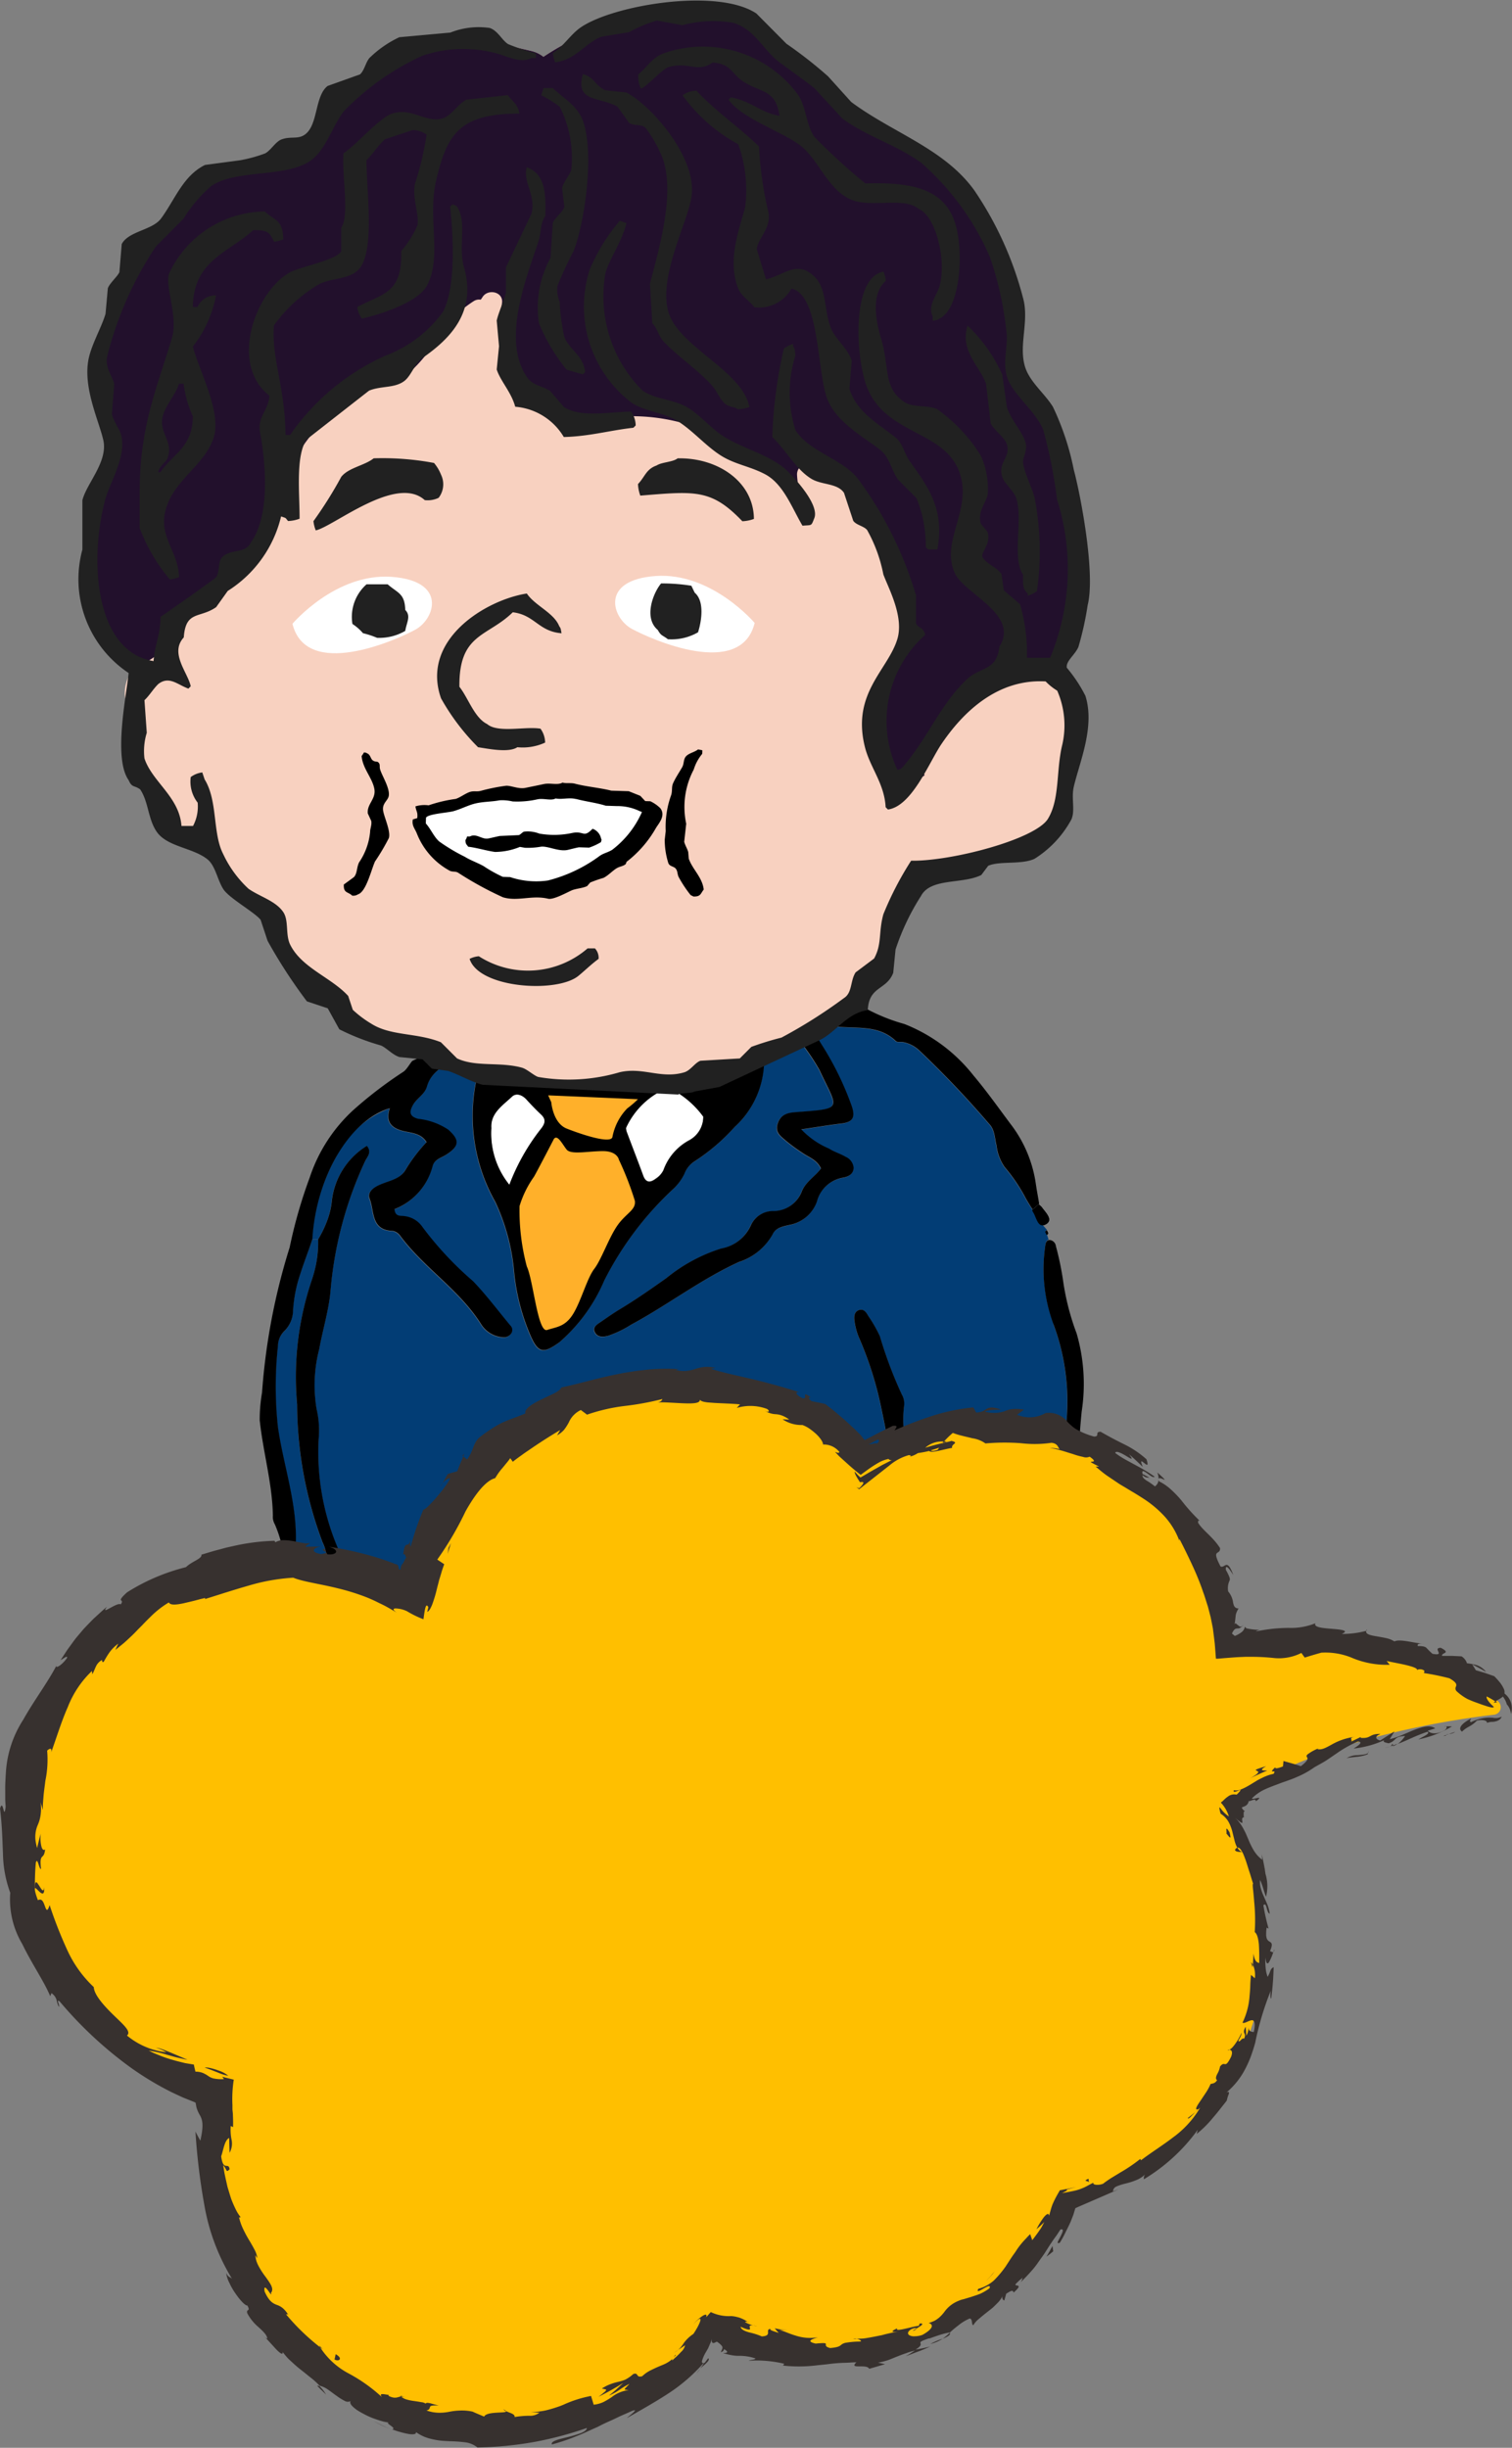 <svg xmlns="http://www.w3.org/2000/svg" xmlns:xlink="http://www.w3.org/1999/xlink" width="65.355" height="105.762" viewBox="0 0 65.355 105.762">
  <rect x="0" y="0" width="65.355" height="105.762" fill="#808080" stroke="none"/>
  <defs>
    <clipPath id="clip-path">
      <rect id="長方形_4583" data-name="長方形 4583" width="43.926" height="90.589" fill="none"/>
    </clipPath>
    <clipPath id="clip-path-2">
      <rect id="長方形_4580" data-name="長方形 4580" width="34.895" height="46.22" fill="none"/>
    </clipPath>
    <clipPath id="clip-path-4">
      <rect id="長方形_4582" data-name="長方形 4582" width="38.911" height="40.031" fill="none"/>
    </clipPath>
    <clipPath id="clip-path-6">
      <rect id="長方形_4408" data-name="長方形 4408" width="65.355" height="46.704" fill="none"/>
    </clipPath>
  </defs>
  <g id="グループ_3120" data-name="グループ 3120" transform="translate(14221.695 -391.583)">
    <g id="グループ_3120-2" data-name="グループ 3120" transform="translate(-14218.341 391.583)">
      <g id="グループ_2616" data-name="グループ 2616" clip-path="url(#clip-path)">
        <g id="グループ_2611" data-name="グループ 2611" transform="translate(8.41 44.343)">
          <g id="グループ_2610" data-name="グループ 2610" clip-path="url(#clip-path-2)">
            <g id="グループ_2609" data-name="グループ 2609">
              <g id="グループ_2608" data-name="グループ 2608" clip-path="url(#clip-path-2)">
                <path id="パス_177859" data-name="パス 177859" d="M152.044,272.612a.385.385,0,0,1-.216.5c-.233.125-.38,0-.481-.193-.061-.118-.087-.254-.152-.369a.307.307,0,0,0-.341-.146.244.244,0,0,0-.2.294,1.643,1.643,0,0,0,.041.3.5.5,0,0,1-.312.646.44.44,0,0,1-.662-.21.372.372,0,0,0-.417-.242c-.026.065-.1.155-.093.241.025.5-.164.761-.7.713-.429-.038-.823-.088-.774-.67a.873.873,0,0,0-.017-.3c-.081-.287-.231-.4-.49-.163a.478.478,0,0,0-.116.163c-.2.492-.544.549-.964.3-.4-.241-.408-.557-.171-.937a1.771,1.771,0,0,0,.25-.647c.081-.51.327-.549.778-.419a2.991,2.991,0,0,0,2.239-.268,16.39,16.39,0,0,1,1.893-.639.683.683,0,0,1,.868.283c.188.253.263.491-.169.564-.507.085-.388.332-.172.622a2.908,2.908,0,0,1,.374.584" transform="translate(-117.266 -246.267)" fill="#f1ac8b"/>
                <path id="パス_177860" data-name="パス 177860" d="M72.03,187.783a9.528,9.528,0,0,1,.536,4.436,25.429,25.429,0,0,0-.1,2.9,2.693,2.693,0,0,1-1.535,2.534c-1.214.736-2.539.451-3.806.65-.4.062-.6-.173-.74-.618a5.393,5.393,0,0,1-.347-2.244,3.838,3.838,0,0,0-.08-1.6,4.66,4.66,0,0,1-.385-2.538.783.783,0,0,0-.1-.485,18.418,18.418,0,0,1-.95-2.523,6.04,6.04,0,0,0-.5-.87c-.086-.155-.193-.311-.376-.262-.242.065-.248.3-.215.5a2.79,2.79,0,0,0,.181.675,15.3,15.3,0,0,1,.988,3.14,29.566,29.566,0,0,1,.58,3.873A8.4,8.4,0,0,0,66,198.629c.532,1.033.557,1.16-.506,1.57a1.626,1.626,0,0,1-.482.136,32.544,32.544,0,0,0-3.2.751,6.37,6.37,0,0,1-3.048.156,1.251,1.251,0,0,0-.789.073,3.5,3.5,0,0,1-2.426.331.379.379,0,0,0-.291.047,3.227,3.227,0,0,1-1.857.288,26.461,26.461,0,0,1-6.59-.336,7.943,7.943,0,0,0-3.069-.379.85.85,0,0,1-.875-.554c-.259-.505-.534-1-.821-1.494a10.583,10.583,0,0,1-1.782-6.459,4.027,4.027,0,0,0-.087-1.3,6.166,6.166,0,0,1,.112-2.589c.147-.821.4-1.63.484-2.456a16.487,16.487,0,0,1,1.505-5.68c.087-.176.3-.378.071-.649a3.209,3.209,0,0,0-1.51,2.351,3.366,3.366,0,0,1-.2.866,4.534,4.534,0,0,1-.178.421c-.065.138-.138.273-.215.4l-.26-.013a8.223,8.223,0,0,1,1.076-3.629,4.211,4.211,0,0,1,2.273-2.022c-.211.626.109.885.643,1,.341.076.722.1.945.468a6.746,6.746,0,0,0-.922,1.221c-.278.448-.871.46-1.295.722-.193.119-.326.294-.246.5.216.538.047,1.366,1,1.393a.507.507,0,0,1,.322.209c1.039,1.4,2.574,2.344,3.51,3.84a1.209,1.209,0,0,0,.922.546.387.387,0,0,0,.355-.147.27.27,0,0,0-.028-.362c-.534-.642-1.037-1.315-1.614-1.915a14.573,14.573,0,0,1-2.184-2.339,1.085,1.085,0,0,0-.747-.465c-.173-.037-.432.053-.462-.307a2.723,2.723,0,0,0,1.647-1.856c.081-.3.371-.356.593-.5.573-.369.583-.633.083-1.078a2.933,2.933,0,0,0-1.309-.47c-.388-.106-.373-.316-.212-.6s.5-.446.6-.789c.2-.7.823-.95,1.381-1.232a.558.558,0,0,1,.82.679,7.554,7.554,0,0,0,.761,5.537,8.956,8.956,0,0,1,.806,2.988,9.16,9.16,0,0,0,.719,2.8c.336.767.571.757,1.244.27a7.284,7.284,0,0,0,1.932-2.659,13.992,13.992,0,0,1,2.992-3.967,2.2,2.2,0,0,0,.472-.642,1.1,1.1,0,0,1,.429-.538,8.454,8.454,0,0,0,1.743-1.489,3.9,3.9,0,0,0,1.278-2.936c.02-.77.086-.816.864-.894a.8.8,0,0,1,.866.348,9.833,9.833,0,0,1,.66,1.006c.8,1.724,1.09,1.671-1.016,1.83-.359.027-.65.09-.784.486s.139.56.355.752a7.827,7.827,0,0,0,.726.53c.268.187.61.283.789.665-.241.33-.643.562-.819.965a1.327,1.327,0,0,1-1.229.875,1.042,1.042,0,0,0-.977.6,1.741,1.741,0,0,1-1.292,1.018,7.158,7.158,0,0,0-2.372,1.281c-.657.465-1.313.925-2,1.337-.287.172-.561.367-.837.556-.162.112-.376.227-.234.468.119.2.347.182.543.132a4.477,4.477,0,0,0,.992-.475c1.587-.854,3.024-1.963,4.672-2.717a2.577,2.577,0,0,0,1.452-1.179c.142-.312.453-.357.754-.428a1.548,1.548,0,0,0,1.167-1,1.406,1.406,0,0,1,1.115-1.035c.238-.04.469-.146.473-.436a.573.573,0,0,0-.344-.466c-.228-.137-.5-.211-.718-.356a3.525,3.525,0,0,1-1.2-.83c.676-.1,1.194-.189,1.716-.252.465-.055.641-.213.475-.727a13.089,13.089,0,0,0-1.318-2.7c-.122-.2-.281-.411-.093-.639.167-.2.4-.176.646-.141.91.13,1.9-.1,2.667.644.056.055.194.027.294.039a1.4,1.4,0,0,1,.709.355,41.872,41.872,0,0,1,3.022,3.176c.251.248.244.62.325.939a2.05,2.05,0,0,0,.348.929,7.322,7.322,0,0,1,.924,1.368c.093.158.186.315.287.468.007.015.012.031.018.046a.3.3,0,0,0,.022.043c.126.189.185.569.407.569l.182.213c-.017.017-.046.036-.058.052a.017.017,0,0,0-.005.014.665.665,0,0,0,.063.135l.075.223c-.1.026-.134.136-.147.272a6.821,6.821,0,0,0,.359,3.364m-20.357,5.843a1.244,1.244,0,0,0-1.258-1.474,1.693,1.693,0,0,0-1.888,1.511c-.025,1.015.384,1.5,1.3,1.536a1.689,1.689,0,0,0,1.845-1.573" transform="translate(-38.262 -174.909)" fill="#023d75"/>
                <path id="パス_177861" data-name="パス 177861" d="M165.116,209.812c0,.016-.04.043-.062.065a.666.666,0,0,1-.063-.135.017.017,0,0,1,.005-.014.726.726,0,0,1,.058-.052c.017.034.038.066.051.1a.143.143,0,0,1,.011.035" transform="translate(-131.572 -200.862)" fill="#090909"/>
                <path id="パス_177862" data-name="パス 177862" d="M163.185,205.4c.164.226.5.541.161.726a.29.29,0,0,1-.139.042c-.221,0-.281-.38-.406-.569a.291.291,0,0,1-.022-.043c-.006-.015-.011-.031-.018-.046l.284-.247c.035.034.076.064.11.1a.356.356,0,0,1,.031.037" transform="translate(-129.907 -197.57)" fill="#090909"/>
                <path id="パス_177863" data-name="パス 177863" d="M161.1,266.684a3.026,3.026,0,0,1,1.529-.77c-.325.869-.963.774-1.529.77" transform="translate(-128.665 -242.842)" fill="#fff"/>
                <path id="パス_177864" data-name="パス 177864" d="M146.132,269.321a33.627,33.627,0,0,1,3.672-.149,2.666,2.666,0,0,1-3.672.149" transform="translate(-117.495 -245.274)" fill="#fff"/>
                <path id="パス_177865" data-name="パス 177865" d="M93.066,332.461c.2.573-.174.93-.354,1.325-.076.167-.283.158-.449.116a3.441,3.441,0,0,0-1.475.144,3.665,3.665,0,0,1-1.78.095.688.688,0,0,0-.744.141,5.549,5.549,0,0,1-1.1.024,1.67,1.67,0,0,0-1.138.193,1.538,1.538,0,0,1-1.069.183,14.841,14.841,0,0,0-3.779.07,19.2,19.2,0,0,1-3.786-.066c-.114-.062-.246-.2-.338-.175a14.855,14.855,0,0,1-2.879-.046,2.975,2.975,0,0,1-1.332-.374c-.3-.123-.441-.49-.273-.645.45-.414.129-.72.034-1.124a1.454,1.454,0,0,1,1.38-1.886c.232-.029.468-.011.7-.033s.556.02.672-.113c.658-.753,1.4-.517,2.222-.389a3.134,3.134,0,0,1,1.149.482c.313-.314-.384-.592-.025-.845a.285.285,0,0,1,.121-.044.432.432,0,0,1,.072-.006c.124,0,.268.022.392.019.409.327.816.658,1.229.981.125.1.285.232.417.04s-.039-.313-.168-.4c-.411-.268-.693-.7-1.156-.9-.347-.325-.917-.223-1.219-.636-.075-.1-.189-.2-.134-.349.074-.2.242-.176.412-.179a2.059,2.059,0,0,1,.954.221,8.178,8.178,0,0,1,1.3.935l.025.018.018.013.008.005c.077.093.16.181.236.275l.043.055a1.367,1.367,0,0,1,.081.117.862.862,0,0,1,.136.568c-.014.139.11.3.183.439a.221.221,0,0,0,.254.1.183.183,0,0,0,.141-.222,3.225,3.225,0,0,0-.176-.9,1.13,1.13,0,0,0-.653-.641.1.1,0,0,0-.051-.08.117.117,0,0,0-.06-.011c-.011-.056-.058-.126-.075-.186a.212.212,0,0,1-.005-.022.073.073,0,0,1,0-.021.071.071,0,0,1,.01-.037.13.13,0,0,1,.1-.047,1.282,1.282,0,0,1,1.03.281,1.083,1.083,0,0,0,.932.191,4.945,4.945,0,0,1,1.694-.019,6.871,6.871,0,0,0,2.286-.106,4.336,4.336,0,0,1,1.693-.024,1.74,1.74,0,0,0,1.176-.164c.51-.247.82-.062,1.254.221a6.335,6.335,0,0,1,1.748,2.161c.254.4.077.609-.314.74a8.273,8.273,0,0,1-4,.6,2.822,2.822,0,0,0-2.043.274,1.263,1.263,0,0,1-.68.131,11.581,11.581,0,0,1-3.582-.255,1.532,1.532,0,0,0-.7-.005c-1.394.15-2.8.028-4.192.266a3.452,3.452,0,0,1-1.088-.146c-.177-.026-.369-.178-.585.171a3.948,3.948,0,0,0,1.759.494,18.333,18.333,0,0,1,2.2.036,4.125,4.125,0,0,0,2.169-.154.594.594,0,0,1,.394-.017,8.9,8.9,0,0,0,3.492.08,26.676,26.676,0,0,1,3.56-.129,4.244,4.244,0,0,0,2.044-.423c.529-.271,1.115-.128,1.675-.391m-17.434.487a.226.226,0,0,0,0-.109c-.022-.084-.119-.1-.224-.11a2.525,2.525,0,0,0-.973-.068,1.653,1.653,0,0,0-.327.088c.438.065.819.337,1.275.278.1.015.21.044.245-.08" transform="translate(-62.531 -289.238)" fill="#3c3938"/>
                <path id="パス_177866" data-name="パス 177866" d="M78.843,277.225a.044.044,0,0,0,0,.005.372.372,0,0,1-.108.185c-.03.147-.1.306-.119.448a.327.327,0,0,0,.01.134,10.168,10.168,0,0,1,.11,3.574c-.137,2.378-.053,4.757-.119,7.135-.034,1.238-.292,1.582-1.538,1.546-1.549-.046-3.063.3-4.6.287a2.156,2.156,0,0,1-.3.02c-1.541-.239-1.695.1-1.758-1.738-.028-.842-.186-1.664-.3-2.493-.032-.243.038-.727-.37-.674-.333.042-.154.447-.143.689.043.971.127,1.94.157,2.911.022.725-.069.777-.732.569-1.346-.421-1.393-.42-1.433-2.1a48.066,48.066,0,0,0-.845-6.663c-.074-.449-.087-1.028-.792-1.2.1.731.177,1.414.28,2.092.327,2.149.6,4.3.725,6.477.032.546,0,.895-.593,1.181a6.292,6.292,0,0,1-3.642.688c-.463-.061-.94-.025-1.4-.094-.649-.1-.708-.255-.64-.958a12.819,12.819,0,0,0-.115-1.585,10.759,10.759,0,0,0-.369-1.961c-.017-.076-.137-.131-.33-.3-.371,1.39.183,2.639.074,3.915-.754.111-.785.113-.959-.587a2.667,2.667,0,0,1-.15-1.575.529.529,0,0,0,0-.3c-.572-2.014-.665-4.171-1.771-6.031a2.73,2.73,0,0,1-.293-.635C56.449,279,56.616,278.778,57.8,279a18.829,18.829,0,0,0,6,.154,22.312,22.312,0,0,0,4.069-.422,1.054,1.054,0,0,1,.5.014,2.8,2.8,0,0,0,1.575-.169,2.144,2.144,0,0,1,1.662-.093.977.977,0,0,0,.594.04,36.26,36.26,0,0,1,5.863-1.191,2.176,2.176,0,0,0,.468-.17c.041-.008.091-.028.136-.041a.408.408,0,0,1,.062-.013.066.066,0,0,1,.045.01.216.216,0,0,1,.04.037.113.113,0,0,1,.026.072" transform="translate(-50.683 -251.197)" fill="#023d75"/>
                <path id="パス_177867" data-name="パス 177867" d="M102.662,352.574c0,.114,0,.227.005.341a15.124,15.124,0,0,0-2.151.586,2.956,2.956,0,0,1-.986.115,56.561,56.561,0,0,0-6.467.136c-.5.01-.8-.441-1.275-.428,0-.116,0-.23,0-.345a19.194,19.194,0,0,0,3.786.066,14.83,14.83,0,0,1,3.779-.07,1.538,1.538,0,0,0,1.069-.183,1.673,1.673,0,0,1,1.138-.193,5.547,5.547,0,0,0,1.1-.024" transform="translate(-76.929 -307.531)" fill="#1c1c1c"/>
                <path id="パス_177868" data-name="パス 177868" d="M106.116,177.97a1.838,1.838,0,0,1-.463,1.266c-.21.351-1.414.379-1.762.09-.152-.125-.21-.307-.082-.432.466-.451.807-1.1,1.619-1.025.226.021.466-.1.687.1" transform="translate(-85.849 -177.107)" fill="#fff"/>
                <path id="パス_177869" data-name="パス 177869" d="M107,333.483a.183.183,0,0,1-.141.222.22.22,0,0,1-.254-.1c-.074-.143-.2-.3-.183-.439a.861.861,0,0,0-.136-.568c-.025-.04-.051-.079-.081-.117l-.043-.055c-.076-.094-.158-.182-.236-.275l.244-.209a1.128,1.128,0,0,1,.652.641,3.206,3.206,0,0,1,.176.9" transform="translate(-87.48 -292.134)" fill="#1c1c1c"/>
                <path id="パス_177870" data-name="パス 177870" d="M96.853,186.567a1.151,1.151,0,0,1-.571,1,2.372,2.372,0,0,0-1.153,1.315.938.938,0,0,1-.331.365c-.214.163-.419.2-.539-.127-.229-.628-.473-1.251-.707-1.877a.517.517,0,0,1-.036-.2,3.4,3.4,0,0,1,1.825-1.74,3.969,3.969,0,0,1,1.512,1.255" transform="translate(-78.218 -182.674)" fill="#fff"/>
                <path id="パス_177871" data-name="パス 177871" d="M100.761,333.559c.129.083.29.219.168.4-.133.192-.292.057-.418-.04-.413-.323-.819-.654-1.229-.981l.323-.274c.462.2.744.631,1.155.9" transform="translate(-82.523 -292.667)" fill="#1c1c1c"/>
                <path id="パス_177872" data-name="パス 177872" d="M95.006,332.712c.169.02.388.1.315.265-.089.207-.255.079-.353-.07.01-.065.022-.13.038-.194" transform="translate(-79.302 -292.706)" fill="#1c1c1c"/>
                <path id="パス_177873" data-name="パス 177873" d="M92.662,332.132c-.016.064-.028.129-.038.194-.251-.044-.514.092-.8-.063.228-.429.509-.4.834-.131" transform="translate(-76.958 -292.125)" fill="#3c3938"/>
                <path id="パス_177874" data-name="パス 177874" d="M90.636,199.543c.029.333-.085.513-.369.524s-.846-.524-.815-.77c.048-.375.407-.459.666-.482.567-.05.332.528.518.728" transform="translate(-75.183 -192.752)" fill="#006830"/>
                <path id="パス_177875" data-name="パス 177875" d="M85.108,193.032c.283.179.3.45-.027.6-.9.417-1.124.836-2.041-.415a1.863,1.863,0,0,1,2.068-.186" transform="translate(-70.398 -188.264)" fill="#006830"/>
                <path id="パス_177876" data-name="パス 177876" d="M84.658,188.446c.489.06.952-.17,1.466-.161-.406.633-.941.843-1.465.606-.119-.053-.22-.126-.208-.287a.171.171,0,0,1,.207-.158" transform="translate(-71.45 -184.894)" fill="#d5df00"/>
                <path id="パス_177877" data-name="パス 177877" d="M85.642,208.962a1.611,1.611,0,0,1-.408,1.1.388.388,0,0,1-.666.1c-.181-.175-.5-.3-.426-.615.062-.264.363-.262.575-.333.276-.093.564-.153.924-.247" transform="translate(-71.213 -200.329)" fill="#d5df00"/>
                <path id="パス_177878" data-name="パス 177878" d="M89.04,330.673a.141.141,0,0,1-.1.213.137.137,0,0,1-.175-.1c-.022-.079.025-.146.11-.186a.6.6,0,0,1,.152.054.046.046,0,0,1,.01.014" transform="translate(-74.67 -291.133)" fill="#1c1c1c"/>
                <path id="パス_177879" data-name="パス 177879" d="M79.424,203.5c.089.447-.268.475-.537.564-.918.3-1.04.27-2.035-.464a3.017,3.017,0,0,1,1.766-.784c.386-.084.714.229.806.684" transform="translate(-65.779 -195.729)" fill="#006830"/>
                <path id="パス_177880" data-name="パス 177880" d="M75.55,242.92a1.244,1.244,0,0,1,1.258,1.474,1.689,1.689,0,0,1-1.845,1.573c-.917-.037-1.326-.52-1.3-1.536a1.693,1.693,0,0,1,1.888-1.511m.507,1.463c.006-.456-.206-.691-.635-.7-.569-.017-.961.3-.947.776.011.36.443.66.955.662.375,0,.621-.285.627-.734" transform="translate(-63.397 -225.678)" fill="#1c1c1c"/>
                <path id="パス_177881" data-name="パス 177881" d="M84.135,346.568a.226.226,0,0,1-.005.109c-.034.124-.149.095-.244.079.008-.1.017-.2.025-.3.106.005.2.025.224.11" transform="translate(-71.03 -302.967)" fill="#090909"/>
                <path id="パス_177882" data-name="パス 177882" d="M80.157,346.191c-.008.1-.017.2-.025.3-.456.059-.837-.212-1.275-.278a1.681,1.681,0,0,1,.327-.088,2.529,2.529,0,0,1,.973.068" transform="translate(-67.275 -302.7)" fill="#1c1c1c"/>
                <path id="パス_177883" data-name="パス 177883" d="M80.166,218.758c0,.174.006.241,0,.306-.053.513-.533,1.2-.782,1.127a2.394,2.394,0,0,1-.49-1.257c.024-.265.548-.567.942-.554.342.011.327.253.331.378" transform="translate(-67.302 -207.359)" fill="#006830"/>
                <path id="パス_177884" data-name="パス 177884" d="M77.818,245.914q.643.02.635.7c-.006.449-.252.736-.627.734-.512,0-.944-.3-.955-.662-.014-.472.377-.793.947-.776" transform="translate(-65.793 -227.912)" fill="#023d75"/>
                <path id="パス_177885" data-name="パス 177885" d="M52.281,328.369c-.158.639-.7.657-1.185.7a2.855,2.855,0,0,0-1.656.646,1.981,1.981,0,0,0-.754,1.68c.033.525-.2.734-.764.808a4.452,4.452,0,0,1-2.157-.228,1.132,1.132,0,0,0-.679-.135,5.491,5.491,0,0,1-2.428-.1,2.03,2.03,0,0,0,1.6.613,3.945,3.945,0,0,1,1.562.288,2.376,2.376,0,0,0,1.948.049.749.749,0,0,1,.932.044.369.369,0,0,1,.056.466c-.236.317-.608.245-.927.222a4.41,4.41,0,0,0-1.889.172,1.84,1.84,0,0,1-1.636-.171,3.684,3.684,0,0,0-1.52-.441c-1.253-.122-1.635-.656-1.373-1.875.021-.1.03-.2.056-.3.167-.617.114-1.293.932-1.622a2.211,2.211,0,0,1,2.041-.015c.036-1.092.843-1.272,1.45-1.638a.482.482,0,0,1,.631.139c.173.189.28.47.7.5.018-.24.038-.485.052-.732.018-.31.189-.414.471-.335.356.1.2.191.083.456a.876.876,0,0,0,.563,1.233c-.021-.849.65-.639,1.1-.764a1.1,1.1,0,0,1,.4.039,9.678,9.678,0,0,1,2.391.3" transform="translate(-39.264 -288.502)" fill="#3c3938"/>
                <path id="パス_177886" data-name="パス 177886" d="M79.747,198.473a.268.268,0,0,1-.24.32c-.445.121-.56-.011-.552-.184.009-.249,0-.579.351-.595.254-.012.413.247.441.459" transform="translate(-67.348 -192.156)" fill="#d5df00"/>
                <path id="パス_177887" data-name="パス 177887" d="M79.1,213.614c-.529.022-.82.531-1.134.045-.131-.2-.2-.6.061-.728.509-.253.645.258,1.074.682" transform="translate(-66.526 -203.242)" fill="#d5df00"/>
                <path id="パス_177888" data-name="パス 177888" d="M72.68,187.367c.213.2.2.368.027.6a9.135,9.135,0,0,0-1.39,2.449,3.528,3.528,0,0,1-.777-2.448c-.046-.644.492-.98.89-1.358.181-.172.439-.08.622.117.2.219.409.44.628.644" transform="translate(-61.066 -183.573)" fill="#fff"/>
                <path id="パス_177889" data-name="パス 177889" d="M37.323,273.01c.426.532.031.874-.151,1.236-.21.418-.638.217-.978.142a1.591,1.591,0,0,1-1.289-1.255c-.061-.247-.033-.542-.291-.717-.331.006-.509.313-.8.4-.392.113-.7-.115-.633-.5a1.868,1.868,0,0,1,2.768-1.482c.176.071.239.22.32.365a13.077,13.077,0,0,0,1.052,1.819" transform="translate(-33.174 -246.357)" fill="#f8d1c0"/>
                <path id="パス_177890" data-name="パス 177890" d="M35.934,224.893c.021.261.363.629-.075.765a.834.834,0,0,1-.969-.366,1.678,1.678,0,0,1-.287-.846c.085-1.755-.524-3.4-.769-5.1a16.246,16.246,0,0,1,0-3.51.9.9,0,0,1,.268-.634,1.274,1.274,0,0,0,.385-.907,6.038,6.038,0,0,1,.314-1.571c.162-.507.358-1,.521-1.509l.26.013c0,.076,0,.151,0,.226a4.979,4.979,0,0,1-.1.891,5.376,5.376,0,0,1-.18.655,13.047,13.047,0,0,0-.631,5.353,17.083,17.083,0,0,0,1.1,5.963,1.731,1.731,0,0,1,.171.575" transform="translate(-33.594 -202.011)" fill="#023d75"/>
              </g>
            </g>
          </g>
        </g>
        <path id="パス_177891" data-name="パス 177891" d="M64.971,195.211c-.325.87-.963.774-1.529.77a3.037,3.037,0,0,1,1.529-.77m-1.652.827a2.666,2.666,0,0,1-3.672.149,33.37,33.37,0,0,1,3.672-.149m-3.592,2.367a1.792,1.792,0,0,0,.251-.646c.08-.511.326-.55.778-.419A2.993,2.993,0,0,0,63,197.072a16.476,16.476,0,0,1,1.892-.639.684.684,0,0,1,.869.283c.188.253.263.491-.169.564-.507.085-.389.332-.172.622a2.868,2.868,0,0,1,.374.583.383.383,0,0,1-.217.5c-.233.125-.379,0-.481-.193-.061-.118-.087-.254-.152-.369a.3.3,0,0,0-.341-.146.245.245,0,0,0-.2.294,1.686,1.686,0,0,0,.041.3.5.5,0,0,1-.312.646.44.44,0,0,1-.662-.21.37.37,0,0,0-.416-.242c-.027.065-.1.155-.093.24.025.5-.164.761-.7.713-.428-.038-.823-.088-.773-.67a.87.87,0,0,0-.017-.3c-.08-.286-.231-.4-.49-.162a.477.477,0,0,0-.115.163c-.2.492-.545.55-.965.3-.4-.241-.407-.558-.171-.938m-16.885,14.3a2.851,2.851,0,0,0-1.657.646,1.978,1.978,0,0,0-.753,1.679c.033.525-.2.734-.764.808a4.452,4.452,0,0,1-2.158-.228,1.129,1.129,0,0,0-.679-.135,5.48,5.48,0,0,1-2.428-.105,2.028,2.028,0,0,0,1.6.613,3.95,3.95,0,0,1,1.562.287,2.376,2.376,0,0,0,1.948.05.751.751,0,0,1,.932.043.369.369,0,0,1,.055.467c-.235.316-.607.245-.926.222a4.405,4.405,0,0,0-1.889.172,1.841,1.841,0,0,1-1.636-.171,3.652,3.652,0,0,0-1.52-.441c-1.252-.122-1.635-.657-1.372-1.876.021-.1.029-.2.056-.3.168-.618.114-1.294.932-1.623a2.211,2.211,0,0,1,2.041-.015c.037-1.093.843-1.272,1.45-1.639a.481.481,0,0,1,.631.138c.173.189.28.47.7.5.017-.239.038-.484.052-.731.018-.31.189-.414.47-.336.356.1.2.191.083.457a.875.875,0,0,0,.563,1.232c-.021-.849.65-.639,1.1-.763a1.08,1.08,0,0,1,.4.038,9.676,9.676,0,0,1,2.392.3c-.159.639-.7.657-1.186.7m2.441-.815a.181.181,0,0,1-.161-.061.175.175,0,0,1-.014-.034c-.022-.079.025-.146.11-.186a.579.579,0,0,1,.152.055.05.05,0,0,1,.011.014.141.141,0,0,1-.1.213m1.747.518c-.09.207-.255.078-.353-.07-.252-.044-.515.092-.8-.064.228-.428.509-.4.834-.13.17.02.389.1.315.265m-8.9-12.471a18.84,18.84,0,0,0,6,.153,22.293,22.293,0,0,0,4.069-.422,1.064,1.064,0,0,1,.5.015,2.794,2.794,0,0,0,1.575-.169,2.146,2.146,0,0,1,1.663-.093.971.971,0,0,0,.593.04,36.33,36.33,0,0,1,5.863-1.191,2.163,2.163,0,0,0,.468-.17c.042-.009.091-.028.136-.042a.307.307,0,0,1,.062-.013.068.068,0,0,1,.046.01.209.209,0,0,1,.04.038.113.113,0,0,1,.026.072v0a.368.368,0,0,1-.107.185c-.03.146-.1.306-.119.447a.341.341,0,0,0,.01.134,10.156,10.156,0,0,1,.11,3.575c-.137,2.378-.053,4.757-.119,7.134-.034,1.238-.291,1.582-1.537,1.545-1.548-.045-3.063.3-4.6.287a2.165,2.165,0,0,1-.3.021c-1.541-.239-1.694.1-1.757-1.738-.029-.842-.187-1.664-.3-2.492-.032-.243.038-.727-.37-.675-.333.043-.154.447-.143.69.044.971.127,1.94.157,2.911.023.725-.069.777-.731.57-1.347-.421-1.393-.42-1.433-2.1A48.23,48.23,0,0,0,47.084,202c-.074-.449-.086-1.027-.793-1.2.1.732.177,1.414.28,2.092.327,2.149.6,4.3.725,6.477.032.547,0,.9-.593,1.181a6.287,6.287,0,0,1-3.642.689c-.463-.062-.939-.025-1.4-.094-.649-.1-.708-.255-.639-.958a12.986,12.986,0,0,0-.115-1.586,10.752,10.752,0,0,0-.37-1.96c-.017-.077-.137-.131-.33-.3-.372,1.39.183,2.639.074,3.915-.755.111-.784.113-.959-.586a2.668,2.668,0,0,1-.151-1.575.528.528,0,0,0,0-.3c-.572-2.015-.665-4.172-1.771-6.031a2.7,2.7,0,0,1-.293-.635c-.329-1.18-.163-1.407,1.023-1.187m-4.341-3.332c.175.071.239.221.319.365a13.076,13.076,0,0,0,1.052,1.82c.426.532.031.875-.151,1.236-.21.418-.638.217-.978.141a1.59,1.59,0,0,1-1.289-1.254c-.061-.248-.033-.543-.291-.718-.331.006-.51.313-.8.4-.393.112-.7-.115-.633-.5a1.868,1.868,0,0,1,2.769-1.482m7.475-17.63a3.528,3.528,0,0,1-.777-2.448c-.046-.644.492-.98.889-1.357.182-.172.439-.081.622.116.2.22.409.44.628.645s.2.367.028.6a9.126,9.126,0,0,0-1.39,2.449m7.813-1.942a2.375,2.375,0,0,0-1.154,1.315.933.933,0,0,1-.331.365c-.215.164-.418.2-.539-.126-.23-.628-.473-1.251-.708-1.878a.515.515,0,0,1-.037-.194,3.4,3.4,0,0,1,1.826-1.74,3.98,3.98,0,0,1,1.512,1.255,1.153,1.153,0,0,1-.57,1m1.739-2.766c-.211.351-1.414.379-1.762.09-.152-.126-.209-.308-.081-.433.465-.451.807-1.1,1.619-1.025.226.022.466-.095.687.1a1.838,1.838,0,0,1-.463,1.266m-13.161-1.033c.064.211-.163.228-.317.273a2.144,2.144,0,0,0-.273.12c-.088.106-.164.235-.252.341a.627.627,0,0,1-.177.156,17.9,17.9,0,0,0-2.118,1.625,6.886,6.886,0,0,0-1.881,2.91,20.82,20.82,0,0,0-.867,3.018,27.487,27.487,0,0,0-1.195,6.278,6.864,6.864,0,0,0-.1,1.193c.145,1.381.546,2.727.569,4.123a.636.636,0,0,0,.083.371,5.258,5.258,0,0,1,.437,2.212c.039.241-.146.329-.3.464a2.806,2.806,0,0,0-.9,1.467c-.261,1.03.014,1.548,1.084,1.644a.966.966,0,0,1,.815.412,2.224,2.224,0,0,0,3.167.687c.194-.093.331-.058.393.121.072.207.241.338.267.607a4.024,4.024,0,0,0,.653,1.793c.105.163.278.262.329.485a26.855,26.855,0,0,1,.99,3.947,1.2,1.2,0,0,0,.121.461,4.585,4.585,0,0,1,.436,2.54c-.209.162-.378.044-.532.073-.912.169-1.9.212-2.274,1.32-.093.271-.365.248-.6.227a3.519,3.519,0,0,0-1.756.452c-.3.135-.589.355-.607.6a13.939,13.939,0,0,1-.425,1.64,1.955,1.955,0,0,0,2.211,2.54c.26-.009.524-.106.77.085a2.715,2.715,0,0,0,2.274.341,10.009,10.009,0,0,1,2.1-.02c.675.016,1.387-.34,2.039.189.129.1.448-.007.675-.047a1.921,1.921,0,0,1,.892-.007,6.194,6.194,0,0,0,2.487.058l0-.345c-.114-.062-.247-.2-.338-.175a14.836,14.836,0,0,1-2.879-.046,2.973,2.973,0,0,1-1.33-.374c-.3-.123-.442-.49-.273-.644.45-.414.129-.721.034-1.124a1.455,1.455,0,0,1,1.381-1.886c.231-.029.467-.012.7-.033s.557.02.673-.113c.658-.753,1.4-.517,2.222-.389a3.119,3.119,0,0,1,1.149.482c.313-.314-.385-.591-.025-.846a.279.279,0,0,1,.12-.044.575.575,0,0,1,.071-.006c.124,0,.268.023.392.019l.322-.273c-.347-.326-.918-.224-1.219-.636-.076-.1-.19-.2-.134-.349.074-.2.242-.177.413-.179a2.047,2.047,0,0,1,.954.221,8.167,8.167,0,0,1,1.3.934h0l.026.018.017.013.008.006.245-.21a.1.1,0,0,0-.051-.079.119.119,0,0,0-.061-.011c-.01-.055-.057-.125-.074-.186a.149.149,0,0,1-.005-.022.1.1,0,0,1,0-.021.072.072,0,0,1,.01-.038.13.13,0,0,1,.1-.048,1.28,1.28,0,0,1,1.03.281,1.085,1.085,0,0,0,.931.191,4.94,4.94,0,0,1,1.694-.02,6.863,6.863,0,0,0,2.286-.107,4.344,4.344,0,0,1,1.693-.023,1.74,1.74,0,0,0,1.176-.165c.51-.248.82-.062,1.253.221a6.326,6.326,0,0,1,1.748,2.161c.256.4.078.609-.313.74a8.272,8.272,0,0,1-4,.6,2.82,2.82,0,0,0-2.043.274,1.265,1.265,0,0,1-.68.131,11.566,11.566,0,0,1-3.582-.256,1.537,1.537,0,0,0-.7,0c-1.393.15-2.8.027-4.192.265a3.462,3.462,0,0,1-1.088-.146c-.177-.026-.369-.178-.584.171a3.943,3.943,0,0,0,1.759.494,18.076,18.076,0,0,1,2.2.037,4.119,4.119,0,0,0,2.169-.155.594.594,0,0,1,.394-.016,8.889,8.889,0,0,0,3.492.08,26.715,26.715,0,0,1,3.561-.129,4.235,4.235,0,0,0,2.044-.422c.528-.27,1.115-.127,1.674-.391.2.574-.174.93-.353,1.325-.076.168-.283.159-.449.116a3.444,3.444,0,0,0-1.476.143,3.663,3.663,0,0,1-1.779.1.687.687,0,0,0-.744.141l0,.342a11.5,11.5,0,0,0,2.4.056,4.435,4.435,0,0,1,1.783-.177.454.454,0,0,0,.518-.221,3.661,3.661,0,0,0,.7-2.727,3.84,3.84,0,0,0-1.467-2.317,2.01,2.01,0,0,1-1.1-2.367,2.125,2.125,0,0,0-.011-.5c-.133-2.613.179-5.213.229-7.821a5.114,5.114,0,0,1,.224-.968c.06-.267.207-.417.491-.383.24.028.45-.062.7.2.407.414,1.482.173,2.1.029.78-.184,1.43-.616,2.173-.843.715-.219.86-.455.76-1.238a.663.663,0,0,1,.08-.465,1.1,1.1,0,0,0-.311-1.491c-.172-.16-.4-.284-.367-.555.1-.675-.529-1.406.176-2.048.1-.093.033-.384.031-.583A33.828,33.828,0,0,1,66,188.79a7.83,7.83,0,0,0-.218-3.38,10.71,10.71,0,0,1-.589-2.306,12.953,12.953,0,0,0-.307-1.467.3.3,0,0,0-.263-.263c-.145,0-.183.121-.2.276a6.832,6.832,0,0,0,.359,3.364,9.524,9.524,0,0,1,.537,4.435,25.56,25.56,0,0,0-.1,2.9,2.692,2.692,0,0,1-1.535,2.533c-1.214.735-2.538.451-3.806.651-.395.062-.6-.174-.739-.618a5.4,5.4,0,0,1-.348-2.244,3.827,3.827,0,0,0-.079-1.6,4.67,4.67,0,0,1-.386-2.538.783.783,0,0,0-.1-.485,18.36,18.36,0,0,1-.95-2.523,6.026,6.026,0,0,0-.5-.87c-.086-.155-.193-.31-.376-.261-.243.065-.248.3-.215.5a2.788,2.788,0,0,0,.181.675,15.265,15.265,0,0,1,.989,3.14,29.754,29.754,0,0,1,.58,3.873,8.418,8.418,0,0,0,.82,3.276c.532,1.032.558,1.16-.506,1.57a1.668,1.668,0,0,1-.482.136,32.8,32.8,0,0,0-3.2.75,6.359,6.359,0,0,1-3.048.156,1.256,1.256,0,0,0-.789.074,3.5,3.5,0,0,1-2.426.331.378.378,0,0,0-.29.047,3.225,3.225,0,0,1-1.857.289,26.527,26.527,0,0,1-6.59-.336,7.923,7.923,0,0,0-3.069-.38.851.851,0,0,1-.875-.554c-.259-.506-.535-1-.822-1.5a10.591,10.591,0,0,1-1.782-6.459,4.01,4.01,0,0,0-.088-1.3,6.179,6.179,0,0,1,.112-2.589c.148-.822.4-1.63.484-2.457a16.479,16.479,0,0,1,1.505-5.68c.087-.175.3-.378.071-.649a3.209,3.209,0,0,0-1.51,2.351,3.354,3.354,0,0,1-.2.866c-.052.142-.112.283-.178.421s-.139.273-.216.4c0,.076,0,.152,0,.227a4.94,4.94,0,0,1-.1.89,5.485,5.485,0,0,1-.18.655,13.04,13.04,0,0,0-.631,5.353,17.1,17.1,0,0,0,1.1,5.963,1.732,1.732,0,0,1,.171.576c.021.261.364.629-.074.765a.834.834,0,0,1-.969-.367,1.673,1.673,0,0,1-.287-.846c.085-1.755-.524-3.4-.769-5.1a16.26,16.26,0,0,1,0-3.51.908.908,0,0,1,.268-.635,1.273,1.273,0,0,0,.385-.907,6.05,6.05,0,0,1,.314-1.571c.162-.507.358-1,.522-1.51.154-2.653,1.6-5.14,3.349-5.65-.211.625.108.885.642,1,.341.075.722.1.945.467a6.8,6.8,0,0,0-.922,1.22c-.278.447-.871.46-1.295.721-.193.119-.326.294-.245.5.215.539.047,1.366,1,1.393a.509.509,0,0,1,.322.21c1.039,1.4,2.574,2.343,3.509,3.84a1.211,1.211,0,0,0,.922.545.385.385,0,0,0,.356-.147.27.27,0,0,0-.029-.362c-.534-.642-1.036-1.315-1.613-1.915a14.55,14.55,0,0,1-2.184-2.339,1.087,1.087,0,0,0-.747-.465c-.172-.037-.431.053-.461-.307a2.723,2.723,0,0,0,1.647-1.856c.081-.3.372-.356.593-.5.572-.37.583-.633.083-1.078a2.93,2.93,0,0,0-1.309-.469c-.388-.106-.373-.316-.213-.6s.5-.446.6-.79c.2-.695.823-.95,1.381-1.232a.559.559,0,0,1,.82.68,7.547,7.547,0,0,0,.76,5.536,8.972,8.972,0,0,1,.807,2.988,9.151,9.151,0,0,0,.719,2.8c.336.766.572.756,1.244.27a7.3,7.3,0,0,0,1.932-2.659,14,14,0,0,1,2.992-3.967,2.2,2.2,0,0,0,.472-.642,1.105,1.105,0,0,1,.428-.538,8.457,8.457,0,0,0,1.743-1.489,3.907,3.907,0,0,0,1.278-2.935c.021-.77.086-.816.864-.894a.8.8,0,0,1,.866.349,9.66,9.66,0,0,1,.66,1.006c.8,1.724,1.09,1.671-1.016,1.83-.359.027-.65.091-.784.486s.139.56.355.751a7.719,7.719,0,0,0,.726.531c.268.187.61.283.788.665-.24.33-.643.562-.819.965a1.325,1.325,0,0,1-1.228.876,1.043,1.043,0,0,0-.977.6,1.74,1.74,0,0,1-1.292,1.018,7.135,7.135,0,0,0-2.372,1.281c-.657.465-1.313.925-2,1.338-.287.172-.561.366-.837.556-.162.112-.376.227-.235.467.119.2.347.182.544.133a4.467,4.467,0,0,0,.992-.475c1.587-.854,3.024-1.964,4.672-2.718a2.575,2.575,0,0,0,1.452-1.179c.142-.312.453-.357.753-.427a1.547,1.547,0,0,0,1.168-1,1.407,1.407,0,0,1,1.115-1.035c.237-.041.469-.146.473-.436a.57.57,0,0,0-.344-.466c-.229-.137-.5-.212-.719-.356a3.55,3.55,0,0,1-1.2-.831c.676-.1,1.194-.189,1.716-.251.465-.055.64-.213.475-.727a13.071,13.071,0,0,0-1.319-2.7c-.121-.2-.28-.411-.092-.639.167-.2.4-.176.645-.14.91.13,1.9-.1,2.667.644.057.055.194.027.294.039a1.412,1.412,0,0,1,.71.356,42.1,42.1,0,0,1,3.021,3.176c.251.249.243.62.325.939a2.04,2.04,0,0,0,.349.929,7.3,7.3,0,0,1,.923,1.369c.092.158.186.315.287.468l.283-.246c-.025-.148-.051-.3-.077-.443s-.05-.3-.072-.444a5.5,5.5,0,0,0-1.074-2.542c-.532-.71-1.042-1.434-1.619-2.118a7.112,7.112,0,0,0-2.982-2.221,7.978,7.978,0,0,1-2.016-.87l-7.557,1.427a.469.469,0,0,0-.208.211c-.9,1.6-2.4,1.907-4.04,1.836a7.74,7.74,0,0,1-2.466-.416c-.559-.215-1.167-.37-1.375-1.053Z" transform="translate(-22.6 -127.797)"/>
        <path id="パス_177892" data-name="パス 177892" d="M101.565,352.6a1.672,1.672,0,0,0-1.138.193,1.54,1.54,0,0,1-1.069.184,14.819,14.819,0,0,0-3.778.069,19.063,19.063,0,0,1-3.786-.066q0,.173,0,.345c.475-.012.776.438,1.274.428a56.5,56.5,0,0,1,6.466-.136,2.944,2.944,0,0,0,.986-.115,15.088,15.088,0,0,1,2.151-.585l0-.342a5.592,5.592,0,0,1-1.1.024" transform="translate(-68.519 -263.187)"/>
        <path id="パス_177893" data-name="パス 177893" d="M73.662,244.431c-.025,1.015.384,1.5,1.3,1.535a1.688,1.688,0,0,0,1.844-1.573,1.244,1.244,0,0,0-1.257-1.474,1.694,1.694,0,0,0-1.888,1.512m2.4-.048c-.006.448-.251.735-.627.734-.513,0-.944-.3-.955-.663-.014-.472.377-.793.946-.775.429.013.642.249.636.7" transform="translate(-54.986 -181.334)"/>
        <path id="パス_177894" data-name="パス 177894" d="M162.779,205.56a.241.241,0,0,0,.022.044c.149.224.2.713.545.526s0-.5-.16-.726a.355.355,0,0,0-.031-.037c-.034-.035-.074-.065-.11-.1l-.283.246c.007.015.012.031.018.046" transform="translate(-121.498 -153.228)"/>
        <path id="パス_177895" data-name="パス 177895" d="M165.054,209.678h0c-.017.017-.046.036-.058.052a.018.018,0,0,0-.005.014.621.621,0,0,0,.063.135c.022-.022.067-.05.063-.066a.193.193,0,0,0-.011-.035c-.014-.034-.035-.067-.052-.1" transform="translate(-123.162 -156.52)"/>
        <path id="パス_177896" data-name="パス 177896" d="M100.513,333.916c.125.1.285.233.417.041s-.039-.313-.168-.4c-.411-.267-.693-.7-1.156-.9l-.322.273c.409.328.816.658,1.229.981" transform="translate(-74.113 -248.325)"/>
        <path id="パス_177897" data-name="パス 177897" d="M94.969,332.907c.1.148.263.277.353.07.073-.169-.146-.245-.316-.265q-.023.1-.038.194" transform="translate(-70.892 -248.363)"/>
        <path id="パス_177898" data-name="パス 177898" d="M89.029,330.659a.578.578,0,0,0-.151-.055c-.085.041-.132.107-.11.186a.176.176,0,0,0,.014.035.18.18,0,0,0,.161.061.141.141,0,0,0,.1-.213.052.052,0,0,0-.011-.014" transform="translate(-66.259 -246.789)"/>
        <path id="パス_177899" data-name="パス 177899" d="M106.2,332.485c.029.038.056.076.08.116a.861.861,0,0,1,.136.567c-.015.139.11.3.183.439a.218.218,0,0,0,.253.1.182.182,0,0,0,.141-.222,3.193,3.193,0,0,0-.176-.9,1.129,1.129,0,0,0-.652-.641l-.245.21c.078.092.16.181.235.274l.044.056" transform="translate(-79.069 -247.79)"/>
        <path id="パス_177900" data-name="パス 177900" d="M79.184,346.124a1.623,1.623,0,0,0-.327.088c.437.065.819.337,1.274.278l.026-.3a2.519,2.519,0,0,0-.973-.068" transform="translate(-58.865 -258.358)"/>
        <path id="パス_177901" data-name="パス 177901" d="M83.91,346.46l-.026.3c.1.014.211.044.245-.08a.215.215,0,0,0,.006-.108c-.022-.085-.119-.106-.225-.11" transform="translate(-62.618 -258.625)"/>
        <g id="グループ_2615" data-name="グループ 2615" transform="translate(2.677 2.01)">
          <g id="グループ_2614" data-name="グループ 2614" clip-path="url(#clip-path-4)">
            <g id="グループ_2613" data-name="グループ 2613">
              <g id="グループ_2612" data-name="グループ 2612" clip-path="url(#clip-path-4)">
                <path id="パス_177902" data-name="パス 177902" d="M154.383,62.932a12.184,12.184,0,0,1,.1,4.025,1.461,1.461,0,0,1-.4.2v-.1c-.219-.189-.209-.374-.2-.8-.5-.739.012-2.393-.3-3.321-.1-.3-.511-.626-.6-.906-.205-.639.376-.839.2-1.409-.093-.3-.565-.622-.7-.906q-.1-.854-.2-1.711c-.277-.77-1.14-1.432-.8-2.516a6.746,6.746,0,0,1,1.5,2.113q.1.7.2,1.409c.175.542.651,1.038.8,1.509.115.357-.131.669-.1.906.058.436.39,1.071.5,1.509" transform="translate(-115.693 -43.428)" fill="#212121"/>
                <path id="パス_177903" data-name="パス 177903" d="M109.294,15.657c.362,1.291.165,3.618-.7,4.025-.107.077-.095.06-.3.1v-.2c-.235-.455.2-.921.3-1.308.313-1.163-.193-3.054-.9-3.321-.628-.545-2.054-.046-2.907-.4-1.074-.448-1.417-1.794-2.306-2.415-.811-.567-2.485-1.143-3.007-1.912l.1-.1c.9.172,1.284.662,2.1.8-.161-1.171-.82-.987-1.6-1.509-.478-.318-.487-.741-1.3-.8-.61.465-1.048-.053-1.9.2-.286.085-1.137,1.043-1.2.906a1.094,1.094,0,0,1-.1-.6c.379-.3.592-.728,1.1-.906a5.109,5.109,0,0,1,5.813,1.811c.347.541.339,1.306.7,1.811a26.217,26.217,0,0,0,2.206,2.012c2.091-.07,3.476.265,3.909,1.811" transform="translate(-74.012 -7.927)" fill="#212121"/>
                <path id="パス_177904" data-name="パス 177904" d="M112.9,31.4c.7,1.007,1.547,2.007,1.2,3.824h-.4l-.1-.1a5.44,5.44,0,0,0-.4-2.113l-.8-.805c-.32-.474-.358-.972-.8-1.308-.805-.611-1.974-1.247-2.306-2.314-.392-1.269-.318-4.377-1.5-4.629a1.6,1.6,0,0,1-1.6.805c-.2-.266-.573-.479-.7-.805-.489-1.231.045-2.557.3-3.522a5.906,5.906,0,0,0-.3-2.717,7.163,7.163,0,0,1-2.4-2.113,1.055,1.055,0,0,1,.6-.2c.811.88,1.852,1.578,2.706,2.415a15.255,15.255,0,0,0,.4,2.818c.146.7-.434,1.115-.5,1.61l.4,1.308c.744-.151,1.342-.862,2.1-.1.538.537.389,1.416.7,2.214.18.46.751.9.9,1.409q-.05.6-.1,1.208c.3,1.007,1.269,1.524,2.005,2.113.294.236.38.69.6,1.006" transform="translate(-79.621 -13.502)" fill="#212121"/>
                <path id="パス_177905" data-name="パス 177905" d="M95.191,48.492c.354.355,1.36,1.466,1.1,2.013-.127.326-.087.265-.5.3-.453-.765-.816-1.788-1.6-2.214-.642-.346-1.292-.425-1.9-.805-.669-.415-1.229-1.09-1.9-1.509-.6-.373-1.417-.406-2-.805a5.222,5.222,0,0,1-1.8-5.736,8.049,8.049,0,0,1,1.3-2.113l.3.1c-.21.824-.68,1.454-.9,2.113a5.741,5.741,0,0,0,1.6,5.132c.565.38,1.306.367,1.9.7.511.289,1.022.884,1.5,1.208.943.635,2.127.829,2.907,1.61" transform="translate(-67.126 -30.095)" fill="#212121"/>
                <path id="パス_177906" data-name="パス 177906" d="M100.574,80.723a1.568,1.568,0,0,1-.5.1c-1.339-1.4-2.04-1.3-4.411-1.107a1.6,1.6,0,0,1-.1-.5c.295-.3.349-.644.8-.8.231-.15.682-.143.9-.3,1.725-.047,3.3,1.005,3.308,2.616" transform="translate(-74.012 -60.313)" fill="#212121"/>
                <path id="パス_177907" data-name="パス 177907" d="M93.095,27.007a1.556,1.556,0,0,1-.5.1c-.136-.111-.338-.092-.5-.2-.271-.182-.384-.561-.6-.8-.623-.7-1.455-1.236-2.105-1.912-.218-.227-.277-.585-.5-.8q-.05-.854-.1-1.711c.384-1.486,1.145-4.013.5-5.535a5.555,5.555,0,0,0-.7-1.208c-.2-.161-.466-.06-.7-.2l-.5-.7c-.763-.448-1.851-.171-1.5-1.409.513.116.562.542,1,.7l.9.1c1.018.524,3.081,2.792,2.806,4.528-.172,1.094-1.423,3.42-1,4.931.428,1.535,3.179,2.521,3.508,4.126" transform="translate(-66.734 -11.428)" fill="#212121"/>
                <path id="パス_177908" data-name="パス 177908" d="M62.274,129.644a1.145,1.145,0,0,1-.7.2,11.263,11.263,0,0,0-1.5-1.107c-.923-.712-1.257-2.107-1.7-3.321l-.2.1c-.751,1.925-2.856,4.09-5.613,2.616a5.753,5.753,0,0,1-1.5-1.409c-.143-.2-.1-.467-.3-.6l-.9-.2c-.477-.2-.9-.625-1.4-.805a3.587,3.587,0,0,1-1.1,2.717c-.191.149-.332.186-.5.1-.337-.132-.29-.155-.3-.6,1.154-1.177,1.484-4.034,1-5.937l.1-.1h.2a5.6,5.6,0,0,1,.8,3.12c.652.191,1.267.615,1.9.8a8.6,8.6,0,0,0,6.014-.6c.6-.3,1.362-.361,1.6-1.006.293-.487.106-1.08.3-1.711a2.436,2.436,0,0,1,1.9-1.711c-.123.631-.591.841-.8,1.308-.41.907.134,1.788,0,2.616a5.016,5.016,0,0,0,0,2.214c.536,1.174,2.632,2.171,2.706,3.321m-5.312-3.824h-.4c-.706.633-3.088.654-4.31.5v.2c.233.234.437.726.7.906a2.761,2.761,0,0,0,4.009-1.61" transform="translate(-37.416 -91.725)" fill="#212121"/>
                <path id="パス_177909" data-name="パス 177909" d="M100.368,99.154a2.435,2.435,0,0,1,.1,1.711,1.21,1.21,0,0,1-.9.3c-.157-.181-.2-.129-.3-.4-.425-.514-.146-1.585.1-2.013a3.954,3.954,0,0,1,.9.1c.033.1.067.2.1.3" transform="translate(-76.612 -75.725)" fill="#212121"/>
                <path id="パス_177910" data-name="パス 177910" d="M77.463,39.665c-.033.034-.067.067-.1.1-1,.109-1.9.375-3.007.4A2.7,2.7,0,0,0,72.25,38.86c-.168-.631-.64-1.108-.8-1.61l.1-1.006-.1-1.107c.072-.334.318-.873.4-1.208V32.822q.551-1.156,1.1-2.315c.216-.819-.39-1.365-.2-2.012.75.277.842,1.021.8,2.113-.224.312-.16.681-.3,1.107-.5,1.523-1.6,4.21-.5,5.836.255.375.591.36,1,.6l.6.7c.745.477,1.889.218,2.907.2a1.056,1.056,0,0,1,.2.6" transform="translate(-56.012 -23.281)" fill="#212121"/>
                <path id="パス_177911" data-name="パス 177911" d="M71.937,154.718a1.332,1.332,0,0,1,.2.8c-.393.4-.614,1-1.1,1.308-1.9,1.185-5.413.952-5.914-1.308a1.063,1.063,0,0,1,.5-.2,3.889,3.889,0,0,0,5.914-.6Z" transform="translate(-51.289 -117.503)" fill="#212121"/>
                <path id="パス_177912" data-name="パス 177912" d="M73.385,142.413h.4a2.761,2.761,0,0,1-4.009,1.61c-.265-.179-.468-.671-.7-.906v-.2c1.221.151,3.6.13,4.31-.5" transform="translate(-54.24 -108.318)" fill="#df2229"/>
                <path id="パス_177913" data-name="パス 177913" d="M80.293,27.276l-.1.1-.7-.2a7.913,7.913,0,0,1-1.2-2.013,4.484,4.484,0,0,1,.5-2.818q.051-.754.1-1.509c.075-.219.434-.47.5-.7q-.05-.4-.1-.8c.058-.267.34-.569.4-.805a4.886,4.886,0,0,0-.5-2.717,5.609,5.609,0,0,0-.8-.5c.033-.1.066-.2.1-.3h.4c.451.436,1.068.767,1.3,1.409.521,1.423.063,4.468-.4,5.635a15.974,15.974,0,0,0-.7,1.509,1.494,1.494,0,0,0,.1.7,8.462,8.462,0,0,0,.2,1.509c.243.578.814.774.9,1.509" transform="translate(-61.048 -13.206)" fill="#212121"/>
                <path id="パス_177914" data-name="パス 177914" d="M66.57,102.541c.076.109.06.1.1.3-.99-.082-1.152-.794-2.1-.906-1.1,1.077-2.334.906-2.305,3.22.375.471.646,1.343,1.2,1.61.462.4,1.663.088,2.305.2a1.053,1.053,0,0,1,.2.6,2.3,2.3,0,0,1-1.2.2c-.377.256-1.292.06-1.7,0a9.57,9.57,0,0,1-1.6-2.113c-.892-2.531,1.932-4.253,3.708-4.528.357.53,1.165.826,1.4,1.409" transform="translate(-48.427 -77.503)" fill="#212121"/>
                <path id="パス_177915" data-name="パス 177915" d="M45.727,78.808a.954.954,0,0,1-.1,1.006,1.078,1.078,0,0,1-.6.1c-1.236-1.116-3.937,1.138-4.711,1.308a1.423,1.423,0,0,1-.1-.4,17.616,17.616,0,0,0,1.2-1.912c.313-.4,1.005-.487,1.4-.805a12.04,12.04,0,0,1,2.605.2,1.839,1.839,0,0,1,.3.5" transform="translate(-32.696 -60.311)" fill="#212121"/>
                <path id="パス_177916" data-name="パス 177916" d="M50.008,100.652c.17.267.037.534,0,.906a1.111,1.111,0,0,1-.8.3,2.068,2.068,0,0,0-.4-.2,1.818,1.818,0,0,0-.3-.4,2.477,2.477,0,0,1,.4-1.711h.6c.287.383.487.388.5,1.107" transform="translate(-38.881 -76.318)" fill="#212121"/>
                <path id="パス_177917" data-name="パス 177917" d="M16.774,37.244a1.38,1.38,0,0,1-.4.1c-.192-.412-.274-.507-.9-.5-1.052.972-2.589,1.3-2.606,3.321h.2a.832.832,0,0,1,.8-.5,5.136,5.136,0,0,1-1,2.214c.2.895,1.255,2.8.9,3.924-.39,1.24-1.786,1.849-2.1,3.22-.257,1.1.577,1.735.6,2.818a1.384,1.384,0,0,1-.4.1,7.666,7.666,0,0,1-1.3-2.214v-1.61c0-2.86.792-4.551,1.4-6.642.272-.929-.372-2.322-.1-2.818a4.628,4.628,0,0,1,4.11-2.616c.423.407.789.339.8,1.208m-3.91,7.648a4.9,4.9,0,0,1-.4-1.409h-.2c-.158.508-.567.889-.7,1.409-.182.708.492,1.111.2,1.811-.085.2-.308.282-.4.6h.1c.535-.795,1.394-1.077,1.4-2.415" transform="translate(-10.559 -28.91)" fill="#212121"/>
              </g>
            </g>
          </g>
        </g>
        <path id="パス_177918" data-name="パス 177918" d="M44.693,26.15a14.964,14.964,0,0,0-.642-4.582,16.378,16.378,0,0,0-.777-2.011c-.29-.635-.742-1.356-.966-1.92a6.287,6.287,0,0,1-.352-1.946,10.3,10.3,0,0,0-.471-2.444,9.715,9.715,0,0,0-2.42-3.787,42.942,42.942,0,0,0-3.5-2.839c-1.358-1.062-2.705-2.139-4.076-3.184a5.028,5.028,0,0,0-2.278-1.042,9.629,9.629,0,0,0-2.895.028,10.961,10.961,0,0,0-4.549,1.746,1.348,1.348,0,0,0-.513-.248c-2.173-.528-4.835-.933-6.775.491a8.272,8.272,0,0,0-1.965,2.761,3.377,3.377,0,0,1-.835,1.008c-.019.016-.168.131-.179.143-.076.053-.154.1-.233.154s-.14.082-.211.121a1.308,1.308,0,0,0-.582.049c-.441.142-.874.307-1.3.492a1.283,1.283,0,0,0-1.329.077c-.371.28-.8.465-1.176.74a4.928,4.928,0,0,0-1.3,1.486,1.351,1.351,0,0,0-.154.375c-1.064.8-1.615,2.543-1.974,3.648a6.812,6.812,0,0,0,.143,5.12,1.2,1.2,0,0,0-.283.888c.014.14.028.281.036.422a1.179,1.179,0,0,0-.557.816,20.6,20.6,0,0,0-.4,3.269,4.323,4.323,0,0,0,.305,1.537,1.494,1.494,0,0,0,.052,1.373,6.258,6.258,0,0,0,1.44,1.821,1.63,1.63,0,0,0-.264,1.315,20.715,20.715,0,0,0,1.97,5.285,1.528,1.528,0,0,0,1.7.694l.028-.008c.008.024.019.055.033.094a4.341,4.341,0,0,0,1.023,1.885A13.831,13.831,0,0,0,9.684,41.05c.169.149.326.307.48.472.023.025.04.041.053.054s.014.039.026.069c.093.222.144.271.214.438a6.173,6.173,0,0,0,1.354,2.089,12.086,12.086,0,0,0,1.729,1.394,18.69,18.69,0,0,0,3.792,1.88,25.711,25.711,0,0,0,8.853,1.366,13.543,13.543,0,0,0,4.309-1.4,17.952,17.952,0,0,0,4.05-1.912,6.868,6.868,0,0,0,2.393-3.723c.167-.523.316-1.054.516-1.565,0,.013.1-.213.112-.24.079-.156.174-.3.26-.451.015-.026.025-.046.034-.063l.045-.043c.1-.1.192-.194.294-.286a2.024,2.024,0,0,0,.5-.021c1.519-.255,3.417-.535,4.6-1.605a3.167,3.167,0,0,0,.92-2.523,8.8,8.8,0,0,1,.331-2.362,1.576,1.576,0,0,0-.626-1.671L44,30.672a20.887,20.887,0,0,0,.7-4.522" transform="translate(-1.632 -1.714)" fill="#f8d1c0"/>
        <path id="パス_177919" data-name="パス 177919" d="M5.546,29.523c1.053-1.419,2.5-2.471,3.525-3.9A14.653,14.653,0,0,0,10.477,23.4c.342-.735.415-1.556.806-2.278a7.3,7.3,0,0,1,3.4-2.789.456.456,0,0,1,.511.062c.061-.037.123-.074.183-.112a6.074,6.074,0,0,0,1.772-1.911,5.09,5.09,0,0,1,1.616-1.653.431.431,0,0,1,.294-.056c.026-.039.054-.076.079-.116.224-.358.876-.241.844.228a4.82,4.82,0,0,0,1.177,3.811,4.4,4.4,0,0,0,1.765,1.064,6.482,6.482,0,0,0,2.722.047,8.375,8.375,0,0,1,4.936,1.654,4.723,4.723,0,0,1,1.444,1.289,4.894,4.894,0,0,0,.894,1.058c-.027-.5-.174-1-.19-1.494a.458.458,0,0,1,.573-.437c1.382.306,2.246,1.972,2.929,3.07a6.807,6.807,0,0,1,.973,4.554,10.722,10.722,0,0,1-.733,2.087,3.516,3.516,0,0,0-.153,1.927,5.309,5.309,0,0,0,.537,1.688c.291.51.664.547,1.171.259.074-.042.145-.088.214-.137a.487.487,0,0,1-.022-.1c-.156-1.314,1.219-2.429,2.165-3.1a6.58,6.58,0,0,1,3.564-1.138L44,30.672a20.9,20.9,0,0,0,.7-4.522,14.965,14.965,0,0,0-.642-4.582,16.381,16.381,0,0,0-.777-2.011c-.289-.635-.742-1.356-.966-1.92a6.28,6.28,0,0,1-.352-1.946,10.3,10.3,0,0,0-.471-2.444,9.71,9.71,0,0,0-2.42-3.787,42.847,42.847,0,0,0-3.5-2.839c-1.358-1.062-2.705-2.139-4.076-3.184a5.029,5.029,0,0,0-2.278-1.042,9.631,9.631,0,0,0-2.9.028,10.964,10.964,0,0,0-4.549,1.746,1.345,1.345,0,0,0-.513-.248c-2.173-.528-4.835-.933-6.775.491a8.268,8.268,0,0,0-1.965,2.761,3.381,3.381,0,0,1-.835,1.008c-.019.016-.168.131-.179.143-.076.053-.154.1-.233.154s-.14.082-.211.121a1.308,1.308,0,0,0-.582.049c-.441.142-.874.307-1.3.492a1.283,1.283,0,0,0-1.329.077c-.371.28-.8.465-1.176.74a4.921,4.921,0,0,0-1.3,1.486,1.354,1.354,0,0,0-.154.375c-1.064.8-1.615,2.543-1.974,3.648a6.811,6.811,0,0,0,.144,5.12,1.2,1.2,0,0,0-.283.888c.014.14.028.281.036.422a1.18,1.18,0,0,0-.557.816,20.627,20.627,0,0,0-.4,3.269,4.33,4.33,0,0,0,.305,1.538,1.494,1.494,0,0,0,.052,1.373A6.291,6.291,0,0,0,3.861,30.6a3.1,3.1,0,0,0,1.685-1.073" transform="translate(-1.633 -1.714)" fill="#22102c"/>
        <path id="パス_177920" data-name="パス 177920" d="M36.631,100.311s1.86-2.2,4.282-2.028,1.879,1.821,1.028,2.283-4.711,2.176-5.31-.255" transform="translate(-27.344 -73.359)" fill="#fff"/>
        <path id="パス_177921" data-name="パス 177921" d="M97.68,100.168s-1.86-2.2-4.283-2.028-1.879,1.821-1.027,2.283,4.711,2.176,5.31-.255" transform="translate(-68.414 -73.252)" fill="#fff"/>
        <path id="パス_177922" data-name="パス 177922" d="M67.622,135.645a11.251,11.251,0,0,0-1.734-.175c-1.257-.074-2.491-.251-3.755-.24a19.146,19.146,0,0,0-3.591.8.519.519,0,0,1-.069.008,1.28,1.28,0,0,0-.191.745,1.524,1.524,0,0,0,.04.278c.736.569,1.485,1.121,2.193,1.725l.012.011q.307.084.614.14c.039.012.078.024.119.033a6.309,6.309,0,0,0,4.019-.192,1.061,1.061,0,0,0,.372-.268c.418-.128.831-.272,1.238-.425a4.123,4.123,0,0,1,.381-.4c.391-.35.844-.614.948-1.169.1-.535-.086-.755-.6-.866" transform="translate(-43.507 -100.946)" fill="#fff" fill-rule="evenodd"/>
        <path id="パス_177923" data-name="パス 177923" d="M17.586,46.946c-.515-.133-1.017-.442-1.5-.6l-.7-.1-.4-.4-1-.1c-.3-.094-.554-.393-.8-.5a10.035,10.035,0,0,1-1.8-.7l-.5-.906-.9-.3a22.183,22.183,0,0,1-1.7-2.616l-.3-.906c-.247-.318-1.335-.921-1.6-1.308s-.343-1.02-.7-1.308c-.632-.508-1.758-.534-2.205-1.208-.367-.553-.34-1.271-.7-1.811-.257-.189-.356-.062-.5-.4-.672-.941-.1-3.648,0-4.629a4.869,4.869,0,0,1-2-5.333V21.688c.184-.736,1.125-1.673.9-2.617-.2-.863-.933-2.361-.6-3.623.16-.607.536-1.262.7-1.811l.1-1.107c.074-.218.427-.517.5-.7l.1-1.208c.291-.565,1.328-.6,1.7-1.107.613-.833.946-1.84,1.9-2.314l1.5-.2a6.073,6.073,0,0,0,1.1-.3c.235-.12.445-.5.7-.6.387-.149.7,0,1-.2.6-.4.432-1.675,1-2.113l1.4-.5c.188-.171.241-.5.4-.7a4.677,4.677,0,0,1,1.3-.906l2.205-.2a3.308,3.308,0,0,1,1.7-.2c.355.117.529.532.8.7a9.79,9.79,0,0,0,1.2.4v.2h-.2c-.432.251-1.1-.095-1.5-.2a5.509,5.509,0,0,0-3.207.1,11.121,11.121,0,0,0-3.408,2.415C11.1,5.51,10.8,6.543,10.168,7c-1.073.77-3.224.371-4.31,1.107a6.037,6.037,0,0,0-1.2,1.409l-1.2,1.208a15.224,15.224,0,0,0-2.1,4.73c-.114.492.221.877.3,1.208l-.1,1.308c.058.281.336.653.4.906.24.927-.512,2.089-.7,2.818-.7,2.7-.394,6.548,2.1,6.943.051-.744.287-1.04.3-1.912.207-.132,2.372-1.655,2.406-1.711.179-.3.054-.7.3-.906.371-.316.981-.117,1.2-.6.822-1.141.657-3.315.4-4.729-.132-.729.356-.924.4-1.61-1.775-1.388-.565-4.551.9-5.333.453-.242,2.022-.532,2.205-.906V9.914c.372-.526.012-2.345.1-3.22.584-.382,1.528-1.52,2.1-1.711.86-.284,1.485.437,2.205.2.352-.115.674-.643,1-.8l1.8-.2c.21.313.41.344.5.8-2.564,0-3.133.851-3.608,2.918-.371,1.61.276,3.308-.4,4.528-.385.694-1.932,1.217-2.806,1.409a1.068,1.068,0,0,1-.2-.5c1.1-.585,1.964-.58,1.9-2.415a4.242,4.242,0,0,0,.7-1.107c.1-.443-.241-1.208-.1-1.811a13.324,13.324,0,0,0,.5-2.113,1.047,1.047,0,0,0-.6-.2l-1.2.4c-.286.251-.521.639-.8.906.008,1.312.324,3.582-.2,4.528-.346.624-1.1.512-1.8.8a6.338,6.338,0,0,0-2,1.811c-.106,1.476.48,2.616.5,4.73h.2a9.984,9.984,0,0,1,4.11-3.422,5.393,5.393,0,0,0,2.506-1.912c.569-1.115.427-3.357.3-4.528l.1-.1c.176.063.1.019.2.1.445.676.037,1.7.3,2.616.559,1.944-.612,3.1-1.8,3.924-.335.23-.48.78-.8,1.006-.421.3-.983.189-1.5.4-.013.005-2.7,2.111-2.706,2.113-.476.718-.3,2.3-.3,3.422a1.571,1.571,0,0,1-.5.1c-.135-.164-.064-.113-.3-.2a5.24,5.24,0,0,1-2.306,3.22l-.5.7c-.711.5-1.317.13-1.4,1.308-.625.683.182,1.526.3,2.113l-.1.1c-.477-.17-.828-.562-1.3-.2-.222.212-.378.494-.6.7l.1,1.409a2.681,2.681,0,0,0-.1,1.107c.334,1.013,1.51,1.662,1.6,2.918h.5a1.788,1.788,0,0,0,.2-1.006,1.485,1.485,0,0,1-.3-1.107,1.061,1.061,0,0,1,.5-.2l.1.3c.576.932.338,2.32.8,3.22a4.809,4.809,0,0,0,1.1,1.509c.487.339,1.178.525,1.5,1.006.248.367.085.978.3,1.409.5,1.006,1.782,1.418,2.506,2.214l.2.6a4.7,4.7,0,0,0,.8.6c.847.537,1.963.381,3.007.8l.7.7c.827.384,1.845.135,2.806.4.213.059.517.343.7.4a7.747,7.747,0,0,0,3.508-.2c1.01-.245,1.8.3,2.806,0,.275-.082.465-.421.7-.5l1.7-.1.5-.5a13.03,13.03,0,0,1,1.3-.4,21.526,21.526,0,0,0,2.706-1.711c.361-.228.265-.744.5-1.107l.8-.6c.347-.634.183-1.132.4-1.912a13.944,13.944,0,0,1,1.2-2.314c1.732.031,5.372-.922,5.914-1.811.509-.836.354-2.024.6-3.12a3.74,3.74,0,0,0-.2-2.415,2.5,2.5,0,0,1-.5-.4c-2.095-.119-3.583,1.34-4.511,2.717-.528.785-1.267,2.673-2.305,2.818l-.1-.1c-.053-1.031-.68-1.72-.9-2.616-.57-2.306.984-3.3,1.4-4.629.31-.983-.386-2.228-.6-2.818a6.383,6.383,0,0,0-.7-1.912c-.138-.173-.472-.213-.6-.4l-.4-1.208c-.285-.422-.954-.335-1.4-.6-.681-.408-1.128-1.274-1.7-1.811a19.871,19.871,0,0,1,.5-3.824,1.512,1.512,0,0,1,.4-.2v.1c.081.119.078.169.1.4a5.355,5.355,0,0,0,0,3.22c.579.939,2.043,1.248,2.706,2.113a16.114,16.114,0,0,1,2.506,5.032v1.208c.11.24.3.122.4.5a4.974,4.974,0,0,0-1.2,5.837c.176-.063.1-.019.2-.1,1.064-1.192,1.644-2.734,2.806-3.824.579-.543,1.283-.349,1.4-1.409.876-1.365-1.476-2.274-1.9-3.12-.692-1.366.708-2.739.2-4.327-.61-1.909-3.157-1.654-4.009-3.723-.51-1.238-.711-4.777.7-5.031a1.427,1.427,0,0,1,.1.4c-.667.581-.425,1.764-.2,2.516.364,1.219.08,2.118,1,2.717.391.254.923.119,1.4.3a6.906,6.906,0,0,1,1.9,2.013,3.38,3.38,0,0,1,.3,1.711c-.074.313-.436.736-.3,1.208.024.082.275.32.3.4.167.533-.372.924-.2,1.107.205.29.62.418.8.7q.05.352.1.7l.7.6a7.631,7.631,0,0,1,.3,2.315h1a10,10,0,0,0,.3-6.843,21.6,21.6,0,0,0-.6-3.019c-.337-.786-1.174-1.4-1.5-2.113s.031-1.55-.1-2.214a14.4,14.4,0,0,0-.7-3.12A11.426,11.426,0,0,0,36.529,7.1c-1.066-.772-2.379-1.144-3.408-1.912l-1.2-1.308c-.521-.4-.965-.712-1.5-1.107-.7-.513-1.058-1.425-2-1.711a5.154,5.154,0,0,0-2.205.1l-1.1-.2a5.648,5.648,0,0,0-1.2.5l-1.2.2c-.714.277-1.1.994-2,1.107a1.422,1.422,0,0,1-.1-.4c.468-.3.778-.818,1.2-1.107C23.2.3,27.721-.468,29.413.656l1.3,1.308a18.739,18.739,0,0,1,1.8,1.409l1,1.107C35.31,5.819,37.528,6.488,38.835,8.3a14.917,14.917,0,0,1,2.1,4.629c.292,1.017-.207,2.072.1,3.019.209.644.865,1.153,1.2,1.711a11.528,11.528,0,0,1,.9,2.717c.291,1.073.941,4.482.6,5.836a13.64,13.64,0,0,1-.4,1.811c-.146.349-.561.622-.5.906a6.187,6.187,0,0,1,.8,1.208c.425,1.337-.26,2.89-.5,3.924-.118.5.066,1.005-.1,1.409a4.568,4.568,0,0,1-1.6,1.711c-.571.262-1.5.082-2,.3l-.3.4c-.816.406-2.187.112-2.606.906a10.154,10.154,0,0,0-1.1,2.314l-.1,1.006c-.288.757-1.047.559-1.1,1.61-.92.135-1.374.967-2.1,1.308-1.437.671-2.862,1.335-4.31,2.013l-1.1.2c0,.067-.675.061-.675.128M30.415,5.084c-.161-1.171-.821-.987-1.6-1.509-.478-.319-.487-.741-1.3-.8-.609.464-1.047-.053-1.9.2-.286.085-1.137,1.043-1.2.906a1.092,1.092,0,0,1-.1-.6c.377-.3.592-.728,1.1-.906a5.108,5.108,0,0,1,5.813,1.811c.347.54.339,1.305.7,1.811A26.259,26.259,0,0,0,34.124,8c2.091-.07,3.476.264,3.909,1.811.361,1.29.164,3.617-.7,4.025-.107.076-.095.061-.3.1v-.2c-.235-.455.2-.921.3-1.308.313-1.164-.193-3.054-.9-3.321-.627-.545-2.053-.046-2.907-.4-1.074-.448-1.417-1.8-2.305-2.415-.812-.566-2.485-1.143-3.007-1.912l.1-.1c.9.172,1.284.661,2.1.8M21.9,3.273c.514.116.561.541,1,.7l.9.1c1.018.524,3.081,2.792,2.806,4.528-.172,1.094-1.424,3.42-1,4.931.428,1.534,3.178,2.52,3.508,4.126a1.56,1.56,0,0,1-.5.1c-.136-.111-.339-.092-.5-.2-.271-.183-.384-.561-.6-.805-.622-.7-1.455-1.236-2.1-1.912-.219-.227-.277-.584-.5-.8q-.05-.855-.1-1.711c.384-1.486,1.144-4.013.5-5.535a5.531,5.531,0,0,0-.7-1.208c-.2-.161-.466-.06-.7-.2l-.5-.7c-.763-.448-1.851-.172-1.5-1.409m-1.7.6h.4c.451.435,1.067.767,1.3,1.409.522,1.422.064,4.467-.4,5.635a15.972,15.972,0,0,0-.7,1.509,1.492,1.492,0,0,0,.1.7,8.52,8.52,0,0,0,.2,1.509c.243.577.814.774.9,1.509l-.1.1-.7-.2a7.915,7.915,0,0,1-1.2-2.013,4.478,4.478,0,0,1,.5-2.818l.1-1.509c.075-.218.434-.471.5-.7l-.1-.805c.058-.267.34-.569.4-.8a4.884,4.884,0,0,0-.5-2.717,5.426,5.426,0,0,0-.8-.5l.1-.3m9.622,8.252c.744-.152,1.342-.862,2.1-.1.538.537.388,1.416.7,2.214.18.459.751.9.9,1.409q-.05.6-.1,1.208c.3,1.007,1.268,1.523,2,2.113.294.236.38.689.6,1.006.7,1.007,1.546,2.007,1.2,3.824h-.4l-.1-.1a5.447,5.447,0,0,0-.4-2.113l-.8-.805c-.321-.474-.359-.972-.8-1.308-.806-.611-1.975-1.247-2.306-2.314-.393-1.27-.318-4.378-1.5-4.629a1.6,1.6,0,0,1-1.6.805c-.2-.266-.572-.479-.7-.805-.489-1.231.044-2.558.3-3.522a5.921,5.921,0,0,0-.3-2.717,7.168,7.168,0,0,1-2.406-2.113,1.047,1.047,0,0,1,.6-.2c.811.88,1.852,1.577,2.706,2.415a15.224,15.224,0,0,0,.4,2.818c.146.7-.435,1.115-.5,1.61l.4,1.308M19.49,7.3c.749.276.842,1.021.8,2.113-.224.312-.161.681-.3,1.107-.5,1.524-1.6,4.21-.5,5.836.254.375.59.36,1,.6l.6.7c.744.477,1.889.218,2.907.2a1.056,1.056,0,0,1,.2.6l-.1.1c-1,.108-1.9.375-3.007.4a2.693,2.693,0,0,0-2.1-1.308c-.169-.631-.64-1.108-.8-1.61l.1-1.006-.1-1.107c.073-.335.319-.874.4-1.208V11.625l1.1-2.315c.216-.819-.39-1.366-.2-2.012M6.059,12.833a5.153,5.153,0,0,1-1,2.214c.2.895,1.255,2.8.9,3.925-.39,1.239-1.786,1.848-2.1,3.22-.257,1.1.577,1.734.6,2.818a1.409,1.409,0,0,1-.4.1,7.665,7.665,0,0,1-1.3-2.214v-1.61c0-2.86.791-4.552,1.4-6.641.272-.929-.372-2.323-.1-2.818A4.625,4.625,0,0,1,8.164,9.21c.423.406.788.339.8,1.208a1.425,1.425,0,0,1-.4.1c-.193-.413-.275-.508-.9-.5-1.052.972-2.589,1.3-2.606,3.321h.2a.833.833,0,0,1,.8-.5M23.5,9.612l.3.1c-.21.823-.681,1.454-.9,2.113a5.742,5.742,0,0,0,1.6,5.132c.566.379,1.306.367,1.9.7.511.289,1.023.884,1.5,1.208.943.635,2.128.829,2.907,1.61.354.355,1.36,1.466,1.1,2.013-.128.326-.088.265-.5.3-.454-.765-.817-1.789-1.6-2.214-.642-.347-1.292-.425-1.9-.8-.669-.415-1.229-1.09-1.9-1.509-.6-.373-1.416-.405-2-.8a5.222,5.222,0,0,1-1.8-5.736,8.04,8.04,0,0,1,1.3-2.113m15.035,4.528a6.752,6.752,0,0,1,1.5,2.113l.2,1.409c.175.542.651,1.038.8,1.509.114.357-.131.669-.1.906.058.436.391,1.071.5,1.509a12.2,12.2,0,0,1,.1,4.025,1.512,1.512,0,0,1-.4.2v-.1c-.22-.19-.209-.375-.2-.805-.5-.739.012-2.393-.3-3.321-.1-.3-.511-.626-.6-.906-.206-.639.376-.839.2-1.409-.092-.3-.564-.622-.7-.906q-.1-.855-.2-1.711c-.277-.77-1.141-1.433-.8-2.516M4.455,16.657c-.158.508-.567.888-.7,1.409-.183.708.491,1.11.2,1.811-.084.2-.308.281-.4.6h.1c.536-.8,1.394-1.077,1.4-2.415a4.9,4.9,0,0,1-.4-1.409Zm8.419,3.22a11.994,11.994,0,0,1,2.606.2,1.815,1.815,0,0,1,.3.5.957.957,0,0,1-.1,1.006,1.084,1.084,0,0,1-.6.1c-1.235-1.117-3.937,1.138-4.711,1.308a1.422,1.422,0,0,1-.1-.4,17.6,17.6,0,0,0,1.2-1.912c.313-.4,1.006-.487,1.4-.8m13.13,0c1.725-.047,3.3,1,3.308,2.616a1.569,1.569,0,0,1-.5.1c-1.339-1.4-2.039-1.3-4.41-1.107a1.583,1.583,0,0,1-.1-.5c.294-.3.349-.644.8-.8.232-.15.682-.143.9-.3m-.7,5.394a8.03,8.03,0,0,1,1.306.1l.145.3c.431.367.3,1.215.145,1.711a2.279,2.279,0,0,1-1.306.3c-.227-.181-.285-.129-.435-.4-.615-.515-.211-1.586.145-2.013m-12.734.04h.913c.436.383.74.388.761,1.107.259.266.058.534,0,.906a2.227,2.227,0,0,1-1.218.3,3.753,3.753,0,0,0-.609-.2,2.119,2.119,0,0,0-.457-.4,1.879,1.879,0,0,1,.609-1.711m8.422,2.113c-.991-.082-1.152-.795-2.1-.906-1.1,1.076-2.334.906-2.306,3.22.376.47.647,1.343,1.2,1.61.461.4,1.664.088,2.305.2a1.055,1.055,0,0,1,.2.6,2.311,2.311,0,0,1-1.2.2c-.378.255-1.292.06-1.7,0a9.585,9.585,0,0,1-1.6-2.113c-.892-2.531,1.932-4.253,3.708-4.528.357.53,1.165.825,1.4,1.409.075.108.06.1.1.3m1.126,13.623h.318a.6.6,0,0,1,.159.454c-.313.227-.635.543-.876.737-.934.755-4.3.536-4.7-.737a1.049,1.049,0,0,1,.4-.113,3.939,3.939,0,0,0,4.7-.34" transform="translate(-0.074 -0.074)" fill="#212121" fill-rule="evenodd"/>
        <path id="パス_177924" data-name="パス 177924" d="M63.6,133.377c.134.046.362,0,.534.048.489.129,1.068.174,1.566.3l.755.024.5.2.213.227.22.007a1.576,1.576,0,0,1,.432.3c.239.317-.054.64-.184.845a4.89,4.89,0,0,1-1.275,1.472l-.034.094c-.111.1-.25.1-.384.177-.191.113-.381.327-.581.423a5.728,5.728,0,0,0-.573.2l-.131.153c-.2.1-.5.105-.7.2-.229.106-.767.4-.988.347-.7-.167-1.314.13-1.952-.062a14.756,14.756,0,0,1-1.951-1.07c-.13-.061-.219-.018-.344-.074a3.139,3.139,0,0,1-1.43-1.62c-.082-.205-.225-.335-.17-.6l.191-.057c.029-.27-.045-.28-.079-.507a1.325,1.325,0,0,1,.569-.045,6.187,6.187,0,0,1,1.175-.278c.2-.067.412-.235.608-.3.179-.056.291,0,.474-.048a8.154,8.154,0,0,1,1.078-.218c.208-.023.548.152.848.09.237-.049.562-.114.793-.164.286-.062.61.062.821-.069m.576.711c.39.107.912.171,1.283.293l.472.015a2.212,2.212,0,0,1,1,.221l.094.034a4.152,4.152,0,0,1-1.28,1.63c-.18.117-.369.145-.544.266a6.406,6.406,0,0,1-2.239,1.064,3.538,3.538,0,0,1-1.634-.146l-.315-.01a5.967,5.967,0,0,1-.836-.467c-.28-.154-.56-.246-.806-.4a7.932,7.932,0,0,1-1.113-.665c-.235-.212-.361-.54-.574-.774q0-.126.008-.252c.082-.161.931-.213,1.175-.278.308-.083.606-.24.892-.318.358-.1.767-.087,1.108-.154a1.954,1.954,0,0,1,.566.049,3.954,3.954,0,0,0,1.074-.092c.273-.057.584.075.789-.038.267.058.585-.053.881.028m.716,1.283a.571.571,0,0,1,.365.421c.036.068.013.071-.005.157a2.579,2.579,0,0,1-.512.236l-.441-.014c-.142.027-.356.083-.476.111-.4.094-.891-.192-1.193-.132a3.29,3.29,0,0,1-.663.042l-.219-.038a2.856,2.856,0,0,1-1.078.218c-.366-.051-.8-.186-1.159-.226-.067-.107-.113-.1-.117-.287a.369.369,0,0,0,.068-.155l.126,0c.268-.15.522.136.785.088.143-.026.348-.08.508-.11l.82-.037c.074-.023.156-.129.225-.15a1.365,1.365,0,0,1,.659.084,3.715,3.715,0,0,0,1.387-.019c.567-.13.5.239.92-.192" transform="translate(-42.632 -99.563)" fill-rule="evenodd"/>
        <path id="パス_177925" data-name="パス 177925" d="M101.536,127.717l.187.037c0,.052,0,.1-.005.156a1.95,1.95,0,0,0-.366.678,3.449,3.449,0,0,0-.325,2.34q-.043.391-.087.781c.033.139.137.305.174.444q.011.141.023.283c.157.463.587.805.647,1.337-.139.172-.123.312-.448.3-.026-.021-.1-.045-.123-.067a5.234,5.234,0,0,1-.509-.768c-.062-.121-.043-.24-.114-.348-.086-.132-.275-.1-.336-.261a3.355,3.355,0,0,1-.156-1.008q.022-.187.043-.374a4.032,4.032,0,0,1,.237-1.559c.057-.189.01-.341.078-.5.105-.241.283-.5.4-.708.078-.143.05-.308.139-.434.117-.166.389-.2.543-.328" transform="translate(-74.72 -95.338)" fill-rule="evenodd"/>
        <path id="パス_177926" data-name="パス 177926" d="M46.273,128.235c.073.008.088.009.124.035.17.065.145.247.272.322s.168,0,.247.1c.062.086.015.155.054.284.081.27.431.811.371,1.14-.038.21-.3.319-.24.651.047.277.333.88.245,1.167a9.316,9.316,0,0,1-.6,1.015c-.168.376-.38,1.306-.734,1.418a.369.369,0,0,1-.252.055c-.18-.177-.379-.095-.361-.481.036-.023.44-.318.449-.33.138-.176.1-.385.208-.62a2.806,2.806,0,0,0,.481-1.332c-.007-.11.085-.312.046-.469l-.147-.318c-.046-.406.361-.622.284-1.056-.087-.486-.511-.887-.55-1.427a1.124,1.124,0,0,0,.1-.154" transform="translate(-33.892 -95.725)" fill-rule="evenodd"/>
        <path id="パス_177927" data-name="パス 177927" d="M80.37,186.971s.067.9.669,1.138,1.944.694,1.976.347a2.439,2.439,0,0,1,.634-1.217,4.408,4.408,0,0,0,.468-.4l-3.882-.167Z" transform="translate(-59.895 -139.345)" fill="#ffb02a" fill-rule="evenodd"/>
        <path id="パス_177928" data-name="パス 177928" d="M76.826,193.958s-.659,1.272-.847,1.606a4.368,4.368,0,0,0-.627,1.272,9.394,9.394,0,0,0,.314,2.61c.282.6.471,2.878.878,2.744s.784-.134,1.129-.7.6-1.539.909-1.941.627-1.339,1-1.874.815-.669.753-1.071a13.551,13.551,0,0,0-.69-1.774s-.063-.368-.69-.368-1.38.167-1.568-.067-.408-.7-.565-.435" transform="translate(-56.249 -144.726)" fill="#ffb02a" fill-rule="evenodd"/>
      </g>
    </g>
    <g id="グループ_2296" data-name="グループ 2296" transform="translate(-14221.695 450.641)">
      <g id="グループ_2295" data-name="グループ 2295" clip-path="url(#clip-path-6)">
        <path id="パス_173037" data-name="パス 173037" d="M71.326,19.661c-3.111-2.537-8.187-2.61-11.877-2.23A10.217,10.217,0,0,0,43.842,9.288a11.442,11.442,0,0,0-19.4,5.88,11.443,11.443,0,1,0-8.2,21.126A12.26,12.26,0,0,0,37.46,46.88,11.45,11.45,0,0,0,52.738,41.2a11.445,11.445,0,0,0,6.785-17.126c3.606-2.689,9.573-3.594,11.634-3.835a.327.327,0,0,0,.168-.579" transform="translate(-6.578 -5.21)" fill="#ffbf00"/>
        <path id="パス_173038" data-name="パス 173038" d="M583.459,126.712c-.055-.008-.093.022-.089.072a.116.116,0,0,0,0,.02.072.072,0,0,0,0,.011l.011.017c.015.024.035.049.056.082a.9.9,0,0,1,.125.273.685.685,0,0,1,.178.421.826.826,0,0,0,0-.5.776.776,0,0,0-.288-.395" transform="translate(-518.431 -112.605)" fill="#37312f"/>
        <path id="パス_173039" data-name="パス 173039" d="M567.444,135.816c-.293.153-.614.392-.385.563.269-.255.354-.182.645-.477.258-.062.465.009.432.1a.64.64,0,0,1,.253-.046c.027,0,.054-.006.081-.011l.028-.006.036-.009a.321.321,0,0,0,.069-.025.311.311,0,0,0,.173-.174.6.6,0,0,1-.211.059.658.658,0,0,1-.1,0l-.073-.01a1.505,1.505,0,0,0-.3,0,1.967,1.967,0,0,0-.639.188c-.1-.033-.018-.1,0-.148" transform="translate(-503.866 -120.618)" fill="#37312f"/>
        <path id="パス_173040" data-name="パス 173040" d="M464.142,288.383c.043-.035.085-.069.126-.106a.874.874,0,0,0-.126.106" transform="translate(-412.475 -256.187)" fill="#37312f"/>
        <path id="パス_173041" data-name="パス 173041" d="M354.5,373.36c.109-.043.148-.08.146-.1-.1.049-.178.091-.146.1" transform="translate(-315.028 -331.71)" fill="#37312f"/>
        <path id="パス_173042" data-name="パス 173042" d="M331.312,377.168c.056,0,.1,0,.153,0a.228.228,0,0,0-.153,0" transform="translate(-294.431 -335.171)" fill="#37312f"/>
        <path id="パス_173043" data-name="パス 173043" d="M461.516,289.233c-.111.088-.216.179-.329.263.035.072.183-.121.329-.263" transform="translate(-409.849 -257.036)" fill="#37312f"/>
        <path id="パス_173044" data-name="パス 173044" d="M540.838,146.406a1.033,1.033,0,0,0,.209-.11l-.2.073a.2.2,0,0,1-.005.037" transform="translate(-480.633 -130.011)" fill="#37312f"/>
        <path id="パス_173045" data-name="パス 173045" d="M485.818,231.277c0-.041.01-.083.011-.124a.637.637,0,0,0-.083-.11c.025.077.051.156.072.234" transform="translate(-431.674 -205.324)" fill="#37312f"/>
        <path id="パス_173046" data-name="パス 173046" d="M479.53,186.7c.035.112.224.082.318.1a.4.4,0,0,1-.214-.2.222.222,0,0,0-.1.1" transform="translate(-426.15 -165.833)" fill="#37312f"/>
        <path id="パス_173047" data-name="パス 173047" d="M528.591,142.941l.141-.067c-.036.019-.1.044-.141.067" transform="translate(-469.75 -126.97)" fill="#37312f"/>
        <path id="パス_173048" data-name="パス 173048" d="M476.765,265.069a.14.14,0,0,0-.081.014.094.094,0,0,0,.081-.014" transform="translate(-423.621 -235.562)" fill="#37312f"/>
        <path id="パス_173049" data-name="パス 173049" d="M530.535,102.034c-.006.013,0,.022,0,.033.035-.015.047-.027,0-.033" transform="translate(-471.474 -90.676)" fill="#37312f"/>
        <path id="パス_173050" data-name="パス 173050" d="M580.139,129.793l-.075-.045a.418.418,0,0,0-.08.071Z" transform="translate(-515.422 -115.305)" fill="#37312f"/>
        <path id="パス_173051" data-name="パス 173051" d="M290.232,370.655l.018.01c.122.017.056,0-.018-.01" transform="translate(-257.924 -329.395)" fill="#37312f"/>
        <path id="パス_173052" data-name="パス 173052" d="M13.928,200.264c-.024.257-.123.079-.218-.074-.048-.076-.094-.145-.127-.148s-.06.063-.06.258c.027-.043.139.107.238.185s.184.086.167-.222" transform="translate(-12.018 -177.774)" fill="#37312f"/>
        <path id="パス_173053" data-name="パス 173053" d="M537.893,147.376c-.069.02-.14.04-.211.056a1.132,1.132,0,0,0,.211-.056" transform="translate(-477.829 -130.971)" fill="#37312f"/>
        <path id="パス_173054" data-name="パス 173054" d="M13.51,202.361h0v.08c0-.033,0-.052,0-.081" transform="translate(-12.004 -179.835)" fill="#37312f"/>
        <path id="パス_173055" data-name="パス 173055" d="M195.468,404.63a.293.293,0,0,0,.112.079c0-.019-.03-.042-.112-.079" transform="translate(-173.709 -359.588)" fill="#37312f"/>
        <path id="パス_173056" data-name="パス 173056" d="M261.9,381.575c-.057.038-.112.078-.17.114a1.011,1.011,0,0,0,.17-.114" transform="translate(-232.591 -339.099)" fill="#37312f"/>
        <path id="パス_173057" data-name="パス 173057" d="M155.721,399.455a.72.72,0,0,0-.273-.124.2.2,0,0,0,.034.038.366.366,0,0,1,.239.086" transform="translate(-138.144 -354.879)" fill="#37312f"/>
        <path id="パス_173058" data-name="パス 173058" d="M123.97,379.827a.851.851,0,0,0,.037.082l.114.085Z" transform="translate(-110.17 -337.546)" fill="#37312f"/>
        <path id="パス_173059" data-name="パス 173059" d="M449.374,40.991a.7.7,0,0,1,.056.279c.017-.075.169,0,.231.029s.048-.015-.287-.307" transform="translate(-399.351 -36.428)" fill="#37312f"/>
        <path id="パス_173060" data-name="パス 173060" d="M539.694,146.368a.165.165,0,0,1-.112.112c.05-.015.1-.031.145-.047.006-.03,0-.057-.033-.065" transform="translate(-479.517 -130.075)" fill="#37312f"/>
        <path id="パス_173061" data-name="パス 173061" d="M145.8,409.56c-.122-.053-.244-.1-.364-.16l-.357-.176c.1.054.211.113.333.173s.256.11.388.163" transform="translate(-128.931 -363.67)" fill="#37312f"/>
        <path id="パス_173062" data-name="パス 173062" d="M171.017,45.344l.084-.162a.394.394,0,0,0-.084.162" transform="translate(-151.98 -40.152)" fill="#37312f"/>
        <path id="パス_173063" data-name="パス 173063" d="M123.528,395.825a1.834,1.834,0,0,0-.286-.365.313.313,0,0,0-.1-.018c.122.135.257.254.387.383" transform="translate(-109.433 -351.421)" fill="#37312f"/>
        <path id="パス_173064" data-name="パス 173064" d="M449.869,43.5s0,0,0,0,0,0,0,0" transform="translate(-399.79 -38.653)" fill="#37312f"/>
        <path id="パス_173065" data-name="パス 173065" d="M53.3,8.971c-.272-.729-.355-.252-.544-.35-.211-.4-.211-.51-.163-.566s.155-.057.142-.225c-.311-.493-.735-.745-.952-1.1.016-.048-.018-.124.079-.073a8,8,0,0,1-.8-.892,4.889,4.889,0,0,0-.466-.482,2.142,2.142,0,0,0-.494-.335.2.2,0,0,1-.024-.1.366.366,0,0,1-.157.316,2.872,2.872,0,0,0-.362-.251c-.1-.07-.181-.132-.175-.234.15.13.206.091.308.117-.1-.061-.2-.113-.306-.168-.045-.188.057-.129.187-.038s.276.221.335.156a4.731,4.731,0,0,0-.444-.287c-.152-.094-.313-.176-.465-.26s-.3-.16-.435-.24a3.483,3.483,0,0,1-.357-.237c.012-.123.284.012.481.134s.339.2.107-.083c.21.173.406.363.6.55-.133-.331-.043-.25.061-.169s.207.174.1-.16a4.2,4.2,0,0,0-.963-.648c-.276-.137-.547-.272-1.02-.543-.274.005-.011.2-.282.209a3.27,3.27,0,0,1-.774-.318,1.4,1.4,0,0,1-.215-.163c-.06-.053-.112-.1-.161-.156a1.024,1.024,0,0,0-.949-.379,1.385,1.385,0,0,1-1.23.074q.148-.111.3-.221a1.9,1.9,0,0,0-.554-.021,1.272,1.272,0,0,0-.283.088,1.416,1.416,0,0,1-.855.015c.191-.1.816-.067.66-.1-.7-.222-.5.127-1.037.142l-.123-.221a8.379,8.379,0,0,0-1.708.345,15.858,15.858,0,0,0-1.694.645c.037-.087.209-.23-.086-.19-.281.137-.567.278-.853.43L37.5,3.1c-.044.022-.086.045-.127.063-.052-.056-.1-.121-.138-.173l-.006-.009,0,0s0,0-.008-.009L37.154,2.9l-.13-.129c-.085-.088-.178-.166-.266-.25s-.177-.166-.267-.245l-.272-.232c-.177-.158-.366-.294-.544-.437-.2-.05-.4-.084-.592-.125-.112-.069-.172-.2-.027-.162-.483-.338-.086.094-.369.033-.3-.139-.337-.3-.123-.257-.5-.154-1.2-.361-1.91-.533S31.231.25,30.713.077l.216-.031a1.6,1.6,0,0,0-.513-.04,2.027,2.027,0,0,0-.379.09,1.762,1.762,0,0,1-.36.078,1.248,1.248,0,0,1-.47-.044L29.356.1a8.562,8.562,0,0,0-1.369.02c-.229.028-.458.046-.683.087L26.967.26l-.331.066c-.877.176-1.678.422-2.374.564-.033.092-.154.176-.316.257s-.363.171-.556.266c-.388.186-.739.408-.682.6-.24.1-.407.163-.543.212s-.237.091-.35.138a2.9,2.9,0,0,0-.4.208,6.675,6.675,0,0,0-.682.47c-.3.26-.255.582-.546.96l-.16-.129c-.094.212-.184.422-.262.638-.136.038-.276.075-.41.121-.077.133-.155.264-.229.4.116-.141.3-.254.334-.2a2.6,2.6,0,0,1-.148.233c-.054.078-.109.158-.168.234s-.121.151-.182.224-.119.144-.177.209c-.119.129-.225.242-.309.32s-.148.12-.174.111a12.633,12.633,0,0,0-.551,1.6c-.063-.063.014-.336.053-.564-.076.458-.138.475-.2.484s-.128.011-.176.435c.081-.09.1.1.13.126a1.015,1.015,0,0,0-.076.124l-.038.074-.019.04c0,.008-.007.008-.01.012a.331.331,0,0,0-.057.074.451.451,0,0,0-.046.194.347.347,0,0,0-.067-.012,1.279,1.279,0,0,0-.039-.174.255.255,0,0,0-.1-.052l-.015,0-.1-.042c-.077-.032-.157-.058-.237-.087-.158-.059-.321-.11-.484-.162a15.366,15.366,0,0,0-2.042-.461c.489.153.322.372-.076.328l-.128-.238c-.278.095.407.143-.147.227-.5-.085-.319-.286-.009-.322-.215,0-.428,0-.641.011-.032-.068.119-.09.166-.169a.579.579,0,0,1-.292,0c-.121-.017-.262-.048-.408-.076a2.645,2.645,0,0,0-.434-.044.7.7,0,0,0-.356.091l-.038-.064a9.081,9.081,0,0,0-1.7.209l-.35.078c-.116.028-.231.062-.349.093-.238.059-.482.137-.759.219.032.181-.407.282-.669.54A8.689,8.689,0,0,0,5.492,9.742c-.529.481-.08.249-.273.521-.147-.119-.922.523-.591.1-.119.095-.222.187-.316.274l-.266.243c-.159.161-.3.305-.446.463l-.214.253c-.075.088-.152.183-.229.291l-.255.35-.283.435c.158-.087.294-.212.281-.1-.149.226-.426.452-.472.373l.028-.069c-.391.761-.985,1.534-1.452,2.37a4.719,4.719,0,0,0-.756,2.418l0-.079c-.009.24-.028.477-.022.715l0,.355c0,.118.012.236.017.354-.078.644-.1-.4-.241.074.093.776.1,1.37.126,1.941a5.137,5.137,0,0,0,.315,1.7,3.763,3.763,0,0,0,.522,2.217c.4.835.945,1.616,1.206,2.251l.052-.132a.536.536,0,0,1,.222.293,1.065,1.065,0,0,0,.1.3c.05-.087-.143-.361.037-.232a17.185,17.185,0,0,0,3.025,2.824,13.084,13.084,0,0,0,1.822,1.1c.16.077.323.151.485.226l.5.2a.385.385,0,0,1,.056.046.03.03,0,0,1-.007.023.06.06,0,0,1-.026.016.028.028,0,0,1,.017,0c.018-.031.024.1.043.157a1.473,1.473,0,0,0,.148.329c.107.2.168.42.014,1.092q-.108-.193-.211-.393a27.473,27.473,0,0,0,.408,3.305,9.033,9.033,0,0,0,1.172,3.053c-.1-.091-.169-.062-.253-.254a1.334,1.334,0,0,0,.141.436,2.86,2.86,0,0,0,.281.482,2.7,2.7,0,0,0,.3.37c.092.087.162.134.191.118.166.287-.058.129,0,.339a2.032,2.032,0,0,0,.485.6c.195.177.362.337.378.481.006.049-.122-.065-.182-.124.118.1.345.357.529.558s.347.322.316.156c.061.08.124.156.189.23s.137.139.206.2a5.463,5.463,0,0,0,.424.364c.144.111.278.224.412.329a3.054,3.054,0,0,1,.366.336,1.045,1.045,0,0,1,.362.167c.124.083.25.185.376.271a2.407,2.407,0,0,0,.348.218.267.267,0,0,0,.262.009c-.051.058-.008.144.093.242a1.505,1.505,0,0,0,.192.154c.077.05.165.1.259.15s.192.1.292.143.2.078.3.112.194.062.28.085a1.913,1.913,0,0,0,.231.04c-.192.022.375.249.145.295a3.332,3.332,0,0,0,.4.13,3.2,3.2,0,0,0,.339.075c.195.027.313,0,.287-.086a2.043,2.043,0,0,0,.358.2,2.193,2.193,0,0,0,.379.113,3.02,3.02,0,0,0,.38.061c.126.01.25.016.369.022a6.5,6.5,0,0,1,.661.048,1.02,1.02,0,0,1,.512.222,15.656,15.656,0,0,0,2.478-.243,15.282,15.282,0,0,0,2.249-.6c.009.075-.087.149-.235.214a5.479,5.479,0,0,1-.548.169c-.4.1-.784.176-.725.328a8.408,8.408,0,0,0,.96-.317c.144-.059.284-.11.418-.171l.4-.182.2-.088.194-.1c.131-.063.264-.124.4-.184s.276-.132.425-.2l.229-.1.238-.107c.35-.129-.13.213-.225.312.635-.364,1.247-.705,1.818-1.081a7.445,7.445,0,0,0,1.5-1.3c.016.023-.067.137-.151.242.189-.171.465-.372.35-.449l-.152.2c-.108.032-.134-.015-.111-.1a1.666,1.666,0,0,1,.161-.359l.058-.1.03-.052c.008-.016.024-.039.022-.045l.068-.16a.792.792,0,0,0,.08-.23c-.016.142.018.183.06.189s.1-.032.155-.059a.8.8,0,0,1,.227.193.136.136,0,0,1,.012.11,1.5,1.5,0,0,1-.067.153.212.212,0,0,0,.081-.038.143.143,0,0,0,.063-.1.212.212,0,0,1,.031.024l.006.006.015.009.026.018a.13.13,0,0,1,.055.062c0,.017-.008.031-.038.041a.289.289,0,0,1-.059.012l-.04,0a.03.03,0,0,0-.028.01.364.364,0,0,1,.06.015l.073.02c.047.013.09.023.13.031.079.017.145.028.2.035a1.692,1.692,0,0,0,.259.011,2.119,2.119,0,0,1,.665.113c-.02.063-.187.046-.29.1a5.144,5.144,0,0,1,1.536.13c-.047.033.024.1-.18.064a6.439,6.439,0,0,0,1.622,0l.39-.04c.132-.018.265-.034.4-.045s.279-.019.426-.022.3-.02.461-.02c-.349.328.447.048.553.281l.683-.2-.3-.066a3.324,3.324,0,0,0,.433-.109c.137-.052.268-.107.4-.159s.255-.1.382-.141a2.094,2.094,0,0,1,.379-.11c-.132.08-.262.168-.4.241.181-.061.358-.137.536-.2a5.579,5.579,0,0,0,.527-.224c-.208.062-.425.1-.637.137.268-.161.224-.229.212-.282s.01-.081.384-.208c-.138.082.549-.217.886-.246l0,0a4.207,4.207,0,0,1,.365-.306,2.043,2.043,0,0,1,.491-.3c.141.007.068.282.16.288a1,1,0,0,1,.244-.275c.114-.1.256-.214.4-.327.071-.057.146-.11.211-.171s.128-.122.184-.181a1.044,1.044,0,0,0,.234-.333c-.061.118.018.222.067.216.027-.1.055-.19.079-.287.238-.151.286-.161.324-.053.319-.281.214-.291.134-.306-.04-.007-.074-.016-.048-.059a2.224,2.224,0,0,1,.308-.277c-.043.067,0,.057-.091.195.183-.172.351-.353.511-.536s.289-.387.429-.578.255-.4.386-.587c.064-.1.13-.192.2-.286s.125-.193.192-.287c.177-.054.088.128,0,.305s-.205.335-.025.264a4.428,4.428,0,0,0,.246-.45c.076-.154.155-.308.225-.467l.095-.243.022-.059.01-.034.021-.07.044-.144c0-.032.032-.032.052-.045l.067-.031,1.742-.755-.228.078a.244.244,0,0,1,.158-.213,2.327,2.327,0,0,1,.373-.121,3.088,3.088,0,0,0,.465-.147,1.166,1.166,0,0,0,.418-.275c-.12.107-.074.28-.058.223a7.874,7.874,0,0,0,2.31-2.129l-.048.182a4.611,4.611,0,0,0,.68-.67c.113-.133.227-.267.329-.4l.291-.368a1.649,1.649,0,0,1,.087-.283c.022-.078.013-.12-.094-.075a3.311,3.311,0,0,0,.8-1,4.78,4.78,0,0,0,.253-.566c.069-.193.132-.386.185-.581a12.807,12.807,0,0,1,.673-2.249c-.034.181-.005.448.023.3a12.217,12.217,0,0,0,.1-1.315c-.165.089-.111.163-.259.419A1.329,1.329,0,0,1,54.709,26a3.115,3.115,0,0,1-.013-.478c.033.288.095.293.161.192a2.329,2.329,0,0,0,.182-.434c-.048.041-.1-.047-.147-.027.146-.335.066-.367-.024-.424a.253.253,0,0,1-.119-.151.574.574,0,0,1-.02-.171,1.687,1.687,0,0,1,.021-.279l.083.044a9.568,9.568,0,0,1-.225-1.007c.157-.177.129.349.277.357a1.836,1.836,0,0,0-.1-.38c-.05-.123-.106-.242-.156-.36a2.041,2.041,0,0,1-.131-.35.92.92,0,0,1-.03-.359c.1.2.167.513.255.722a1.845,1.845,0,0,0-.022-.983l.005.038c-.046-.3-.1-.6-.169-.891.008.079.015.157.019.236a1.425,1.425,0,0,1-.365-.405,3.286,3.286,0,0,1-.231-.471l-.109-.253c-.041-.085-.084-.171-.132-.256a1.89,1.89,0,0,0-.17-.253,1.965,1.965,0,0,0-.217-.227c.086.079.146.133.193.17s.085.068.111.083c.054.034.067.02.066-.016a.536.536,0,0,0-.008-.065l-.005-.038a.179.179,0,0,1,0-.028.084.084,0,0,1,.076-.076,1.2,1.2,0,0,1-.007-.2c.007-.049.028-.071.071-.052a.309.309,0,0,1-.152-.162s0-.006,0-.009l.012-.006.025-.011L53.765,19a.577.577,0,0,0,.093-.046.3.3,0,0,0,.119-.2c.028.021.075-.005.138-.026.085-.034.165-.051.169.042.41-.3-.161-.037-.168-.127a1.91,1.91,0,0,1,.527-.374c.21-.1.443-.182.682-.273s.5-.168.747-.282a3.807,3.807,0,0,0,.744-.415c.109-.062.208-.117.3-.168s.171-.1.246-.149c.15-.1.273-.186.4-.272a4.967,4.967,0,0,1,.929-.521c.168.006.121.081.034.154a1.319,1.319,0,0,1-.141.1l-.074.047a4.188,4.188,0,0,0,1.324-.362c-.08.079.029.1.188.136.367-.112.194-.292.71-.314a1.315,1.315,0,0,1-.314.341c.213-.079.421-.175.632-.269s.428-.181.652-.257c.144.086-.243.226-.389.332a4.613,4.613,0,0,0,1.447-.562l-.346-.006c.189-.041.124.134-.009.192-.418.222-.652.058-.69,0l.321-.1c-.205-.158-.535-.076-.894.061-.18.066-.365.154-.547.229a3.386,3.386,0,0,1-.525.176q.1-.17.208-.337c-.209.126-.413.262-.618.393-.161-.034-.3-.158.016-.282-.509-.013-.391.2-.836.171-.051-.01-.035-.029,0-.051-.145.071-.292.138-.435.212.073-.082-.134-.168.161-.21a2.738,2.738,0,0,0-1,.334c-.25.137-.435.245-.624.2l.062-.04a2.042,2.042,0,0,0-.476.259c-.065.055-.059.085-.042.116.034.061.106.126-.258.4-.249-.085-.5-.151-.75-.222l-.023.234c-.115.044-.343.131-.338.039-.349.332.107.043-.071.282a1.908,1.908,0,0,0-.481.169c-.082.04-.166.08-.245.127l-.231.142c-.075.046-.147.088-.216.125a1.846,1.846,0,0,1-.2.095.532.532,0,0,1-.343.049c-.043.124.12.047.216.011.049-.019.086-.027.077-.006a1.186,1.186,0,0,1-.172.187.438.438,0,0,0-.37.078,1.267,1.267,0,0,0-.161.131l-.077.075L52.8,18.8c-.012.013-.034.024-.015.044a1.472,1.472,0,0,1,.331.58,1.28,1.28,0,0,1-.346-.336c-.038-.044-.061-.066-.065-.04a1.087,1.087,0,0,0,.058.259,1.053,1.053,0,0,1,.324.326,1.47,1.47,0,0,1,.1.206c.024.06.046.124.066.189l.1.4a1.337,1.337,0,0,0,.126.345c.058-.018.115.026.172.114a1.356,1.356,0,0,1,.088.161c.028.064.055.136.084.214.06.155.109.337.17.52s.114.375.173.552c-.022-.007-.022.077-.007.217s.037.336.052.557a8.048,8.048,0,0,1,.024,1.311L54.2,24.4c.129.059.182.268.212.528.01.13.014.272.017.414s0,.284,0,.415c-.146-.031-.2-.128-.247-.406-.006.159-.019.318-.027.477a1.071,1.071,0,0,1,.085.588c-.054-.048-.109-.1-.166-.143-.016.158-.029.316-.033.48s-.021.33-.035.5a3.128,3.128,0,0,1-.3,1.083c.074.049.239-.071.365-.1s.215.043.125.5c-.1,0-.257-.02-.22-.254-.006.038-.009.109-.022.188a.6.6,0,0,1-.085.228c-.007-.13-.012-.258-.027-.387-.188.337.055.231-.064.515-.119-.052-.171.175-.252.1.021-.074.147-.226.139-.353-.035.078-.075.158-.118.237s-.094.152-.141.22a1.755,1.755,0,0,1-.139.176.564.564,0,0,1-.126.1c.081.005.161.074.07.307-.288.576-.239.125-.476.417a.967.967,0,0,1-.119.321c-.054.11-.088.211-.008.268-.1.159-.2.138-.282.167a2.277,2.277,0,0,1-.175.332l-.263.395c-.171.244-.277.433-.078.354l.065-.058c-.007.015-.019.03-.028.048l0,0,0,0A4.3,4.3,0,0,1,50.694,33.3c-.456.35-.94.648-1.373.98l-.035-.056a6.786,6.786,0,0,1-.848.577l-.415.252c-.064.041-.125.082-.181.122a1.872,1.872,0,0,0-.157.117.674.674,0,0,1-.3.048c-.089-.009-.149-.04-.125-.091-.222.111-.341.189-.5.249-.039.016-.079.031-.124.046l-.07.022c-.025.007-.048.014-.088.023-.144.034-.324.067-.573.113.581-.29-.277-.026.618-.268l-.141.031-.15.031-.273.053-.126.025a.2.2,0,0,0-.03.007L45.8,35.6l-.029.049c-.039.066-.076.131-.113.2s-.071.136-.106.209l-.051.113c-.01.022-.013.031-.018.046l-.015.042c-.04.113-.072.25-.124.418-.015-.142-.122-.064-.238.082a3.414,3.414,0,0,0-.305.5,4.366,4.366,0,0,0,.337-.311c-.038.076-.076.15-.115.22s-.088.132-.132.2c-.09.126-.181.246-.272.366l-.09-.262q-.088.084-.165.172c-.053.057-.108.112-.157.169a3.444,3.444,0,0,0-.269.353l-.059.091-.063.087c-.041.058-.081.117-.12.175l-.228.351a4.5,4.5,0,0,1-.511.607,1.7,1.7,0,0,1-.673.359c-.17.34.608-.359.488-.025a2.37,2.37,0,0,1-.389.232c-.14.057-.279.1-.405.142l-.333.1a.888.888,0,0,0-.207.067,1.37,1.37,0,0,0-.622.485,1.573,1.573,0,0,1-.234.25,1.3,1.3,0,0,1-.181.125,1.673,1.673,0,0,1-.262.1c.131.03.322.178-.258.508a.869.869,0,0,1-.2.053,1.037,1.037,0,0,1-.169.013.388.388,0,0,1-.216-.052c-.087-.062-.058-.169.108-.26.133-.053.207-.052.211-.024.171-.1.386-.231.139-.217l-.041.1c-.3.032-1.07.294-.927.107-.406.183-.148.18.183.123-.189.032-.358.053-.512.09-.077.017-.152.035-.225.054l-.109.029-.11.022c-.146.029-.293.06-.452.087-.079.013-.161.029-.249.037s-.18.009-.278.01c.128.03.255.109.132.122a3.549,3.549,0,0,0-.576.047.444.444,0,0,0-.2.071c-.078.057-.108.129-.505.161-.226-.051-.185-.128-.188-.171s-.048-.057-.442-.021c-.475-.107-.087-.213.1-.271a2.037,2.037,0,0,1-.962-.073c-.282-.082-.515-.2-.705-.246.123,0,.245,0,.368,0a2.368,2.368,0,0,1-.571-.071l.172.2c-.206-.07-.384-.112-.364-.176-.242.048.109.3-.364.327a3.022,3.022,0,0,0-.548-.174c-.194-.056-.357-.128-.368-.243.423.189.418.122.4.049s-.053-.165.317-.071a1.565,1.565,0,0,1-.514-.17c-.022-.033.043-.031.1-.023a1.583,1.583,0,0,0-.374-.185c-.025-.005-.129-.034-.183-.043a1.1,1.1,0,0,0-.161-.018,1.805,1.805,0,0,1-.875-.174c-.048.053-.119.136-.2.223.048-.139-.032-.135-.159-.054a1.772,1.772,0,0,0-.385.349c.488-.527.3-.026-.009.428a1.593,1.593,0,0,0-.419.4,1.268,1.268,0,0,1-.239.289l.3-.2a.517.517,0,0,1-.164.278c-.049.053-.105.111-.169.173s-.139.125-.215.2c-.085-.05.258-.285.115-.224a.762.762,0,0,1-.254.273,1.461,1.461,0,0,1-.173.1c-.063.03-.129.058-.2.086-.135.056-.271.117-.406.185a1.417,1.417,0,0,0-.385.265c-.294.084-.139-.174-.388-.094a1.539,1.539,0,0,1-.351.245,1.761,1.761,0,0,1-.3.093,2.521,2.521,0,0,0-.305.089,1.73,1.73,0,0,0-.4.2c.127.032.2.034.182.073a.351.351,0,0,1-.09.094c-.053.046-.131.11-.242.19a11.6,11.6,0,0,0,1.075-.6l-.3.279c-.1.094-.21.177-.317.267.087-.037.173-.08.257-.126s.162-.1.238-.151a2.682,2.682,0,0,1,.39-.228c-.276.29-.265.234-.04.272a1.444,1.444,0,0,0-.728.3,3.49,3.49,0,0,1-.357.213,1.336,1.336,0,0,1-.423.116l-.115-.378a5.117,5.117,0,0,0-1.189.377l-.15.061-.157.053c-.106.035-.217.069-.333.1a2.484,2.484,0,0,1-.367.074,4.042,4.042,0,0,1-.408.038l.375.018a.651.651,0,0,1-.449.134,4.3,4.3,0,0,0-.627.055c.028-.133-.207-.174-.365-.252.019.107-.83-.011-.951.234-.169-.072-.335-.139-.5-.215a2.16,2.16,0,0,0-.568-.046,2.682,2.682,0,0,0-.435.052,2.122,2.122,0,0,1-.435.042,1.62,1.62,0,0,1-.556-.1c.151-.032.133-.1.154-.149s.079-.077.381-.063l-.207-.051c-.064-.019-.123-.036-.173-.048-.1-.023-.171-.026-.186.018a.419.419,0,0,0-.2-.065c-.088-.018-.2-.033-.306-.049a2.122,2.122,0,0,1-.323-.066.586.586,0,0,1-.234-.128c-.137.005-.233.127-.539-.027-.023-.04.028-.059.028-.059-.027.06-.525-.14-.314.116a6.991,6.991,0,0,0-1.451-1.031,3.283,3.283,0,0,1-1.225-1.126,9.5,9.5,0,0,1-1.471-1.422c.055.006.053-.039.112.058a1.062,1.062,0,0,0-.277-.344.794.794,0,0,0-.236-.124c-.157-.061-.331-.137-.528-.58-.08-.52.369.362.274.064.147-.174-.019-.395-.217-.676a3.416,3.416,0,0,1-.3-.454,1.509,1.509,0,0,1-.11-.246,1.02,1.02,0,0,1-.045-.253l.085.126A1.1,1.1,0,0,0,11,38.141q-.1-.192-.226-.4a4.894,4.894,0,0,1-.251-.462,2.445,2.445,0,0,1-.192-.535s.047.026.064-.013a2.111,2.111,0,0,1-.134-.193c-.041-.073-.081-.152-.12-.237s-.079-.175-.117-.27-.067-.194-.1-.3l-.093-.309L9.759,35.1c-.022-.105-.046-.209-.065-.311l-.047-.3c.187.226.116.339.277.18-.048-.339-.273.128-.364-.562.044-.115.083-.3.133-.458s.122-.3.215-.329c0,.213.008.425.016.637a.819.819,0,0,0,.083-.575,2.154,2.154,0,0,1-.033-.582l.1.049c.006-.209,0-.374-.006-.516,0-.071-.01-.136-.016-.2l-.005-.046,0-.023v-.034c0-.045,0-.088,0-.132a5.326,5.326,0,0,1,.058-1.1c-.143-.038-.315-.074-.5-.125.028.034.053.068.075.1a1.61,1.61,0,0,1-.471-.033.693.693,0,0,1-.217-.107c-.031-.021-.063-.043-.1-.063-.018-.01-.038-.021-.059-.031s-.035-.019-.055-.027a.826.826,0,0,0-.329-.059q-.039-.152-.071-.308L8,30.083c-.15-.038-.325-.078-.506-.13s-.372-.111-.552-.185c-.091-.035-.181-.071-.268-.108s-.167-.079-.245-.119a5.377,5.377,0,0,1,.816.189c.154.039.3.087.453.12s.286.067.409.087l-.729-.309c-.137-.053-.266-.111-.378-.149a.866.866,0,0,0-.264-.058,1.314,1.314,0,0,1,.452.195,3.229,3.229,0,0,1-1.7-.725c.208-.166-.165-.48-.573-.876s-.85-.883-.861-1.217a5.079,5.079,0,0,1-1.139-1.583,18.53,18.53,0,0,1-.77-1.959c-.1.315-.141.214-.2.056s-.121-.37-.306-.268c-.129-.34-.144-.479-.129-.516a10.74,10.74,0,0,1,.039-1.109c.079-.265.14.318.225.271-.045-.378-.007-.463.041-.516s.108-.076.135-.325c-.068.057-.127,0-.161-.133a1.479,1.479,0,0,1-.026-.544c-.062.2-.109.409-.159.618a2.528,2.528,0,0,1-.071-.346,1.332,1.332,0,0,1,0-.265,1.245,1.245,0,0,1,.1-.386,1.588,1.588,0,0,0,.114-.38,2.031,2.031,0,0,0,.008-.61c.028.116.067.232.1.346,0-.068-.005-.15,0-.243s.014-.2.023-.306c.014-.221.054-.468.083-.717a4.521,4.521,0,0,0,.077-1.3c.077-.079.223-.163.174.074.224-.612.432-1.313.718-1.958a4.312,4.312,0,0,1,1.044-1.559l.016.142c.062-.107.1-.216.151-.324a.6.6,0,0,1,.264-.291c.019.04.005.139.088.061.032-.058.112-.207.221-.365a1.654,1.654,0,0,1,.4-.405c-.047.087-.085.183-.128.273.064-.049.123-.1.182-.147s.117-.093.171-.139c.109-.092.206-.187.3-.274s.185-.178.27-.268.172-.172.255-.259.165-.172.25-.255.17-.17.261-.251a3.991,3.991,0,0,1,.623-.459c.066.132.335.1.651.033.156-.038.326-.076.487-.117l.23-.062.2-.047,0,.045c.7-.22,1.294-.413,1.894-.583a8.5,8.5,0,0,1,1.916-.338c.431.176,1.151.265,1.92.457a9.725,9.725,0,0,1,1.151.352c.186.07.366.15.536.232l.063.032.031.016.057.027c.081.037.162.079.242.121.161.087.319.181.476.273-.192-.128-.165-.178-.053-.182a1.221,1.221,0,0,1,.494.121,4.24,4.24,0,0,0,.711.346c.057-.423.1-.743.211-.519l-.048.2c.073-.026.142-.138.212-.311a5.425,5.425,0,0,0,.2-.662c.031-.13.069-.259.1-.393l.095-.31c.036-.133.084-.262.127-.383l-.3-.2a13.965,13.965,0,0,0,1.222-2.085c.4-.714.861-1.326,1.283-1.435a2.681,2.681,0,0,1,.313-.438l.175-.214a2.416,2.416,0,0,0,.161-.21l.111.155c.175-.143.341-.252.49-.364l.45-.307c.3-.2.629-.416,1.11-.7-.047.074-.09.152-.134.228a.984.984,0,0,0,.177-.12.887.887,0,0,0,.135-.134,2.209,2.209,0,0,0,.194-.306,1.055,1.055,0,0,1,.518-.532q.136.1.267.2A7.855,7.855,0,0,1,27,1.69a12.438,12.438,0,0,0,1.631-.3c-.016.041-.045.126-.222.149.259-.022.76.023,1.169.037s.736,0,.663-.2c0,.063.066.106.181.133a1.439,1.439,0,0,0,.2.03c.077.006.163.011.252.019.36.02.8.032,1.113.062l-.139.154a2.058,2.058,0,0,1,1.3.042c.152.087.084.194-.109.066a.956.956,0,0,0,.5.164.946.946,0,0,1,.228.045,1.2,1.2,0,0,1,.346.187c-.1,0-.188-.012-.284-.01a1.454,1.454,0,0,0,.854.244,1.3,1.3,0,0,1,.3.154,2.777,2.777,0,0,1,.3.24c.181.172.3.358.29.449a.871.871,0,0,1,.706.317c-.007.08-.125.023-.188,0,.08.083.153.164.229.234l.313.283c.21.19.4.347.57.476.233-.169.434-.322.641-.446.052-.031.1-.062.156-.091.026-.015.053-.029.08-.042s.05-.023.071-.031a1.439,1.439,0,0,1,.254-.076.155.155,0,0,0,.151.052c-.107.047-.207.1-.3.148l-.077.039c-.045.023-.077.041-.115.062l-.21.119c-.272.151-.494.288-.66.382a1.91,1.91,0,0,1-.246-.257c-.025.082.112.285.223.46.141-.022.257-.025-.03.261a.421.421,0,0,1-.138-.058l.133.1,1.307-1.025a2.247,2.247,0,0,1,.84-.449.265.265,0,0,1,.095.027l-.051.04a1.109,1.109,0,0,0,.346-.153c.191-.03.311-.05.488-.093.053.059.224.03.422-.011s.422-.1.572-.121c-.057-.181.349-.216-.05-.308.051.007-.055.027-.256.076a.763.763,0,0,0-.126.045l.017-.02c-.2.044-.457.111-.746.2a1.078,1.078,0,0,1,.807-.267,3.491,3.491,0,0,1,.385-.374,2.946,2.946,0,0,0,.406.124c.146.039.3.071.437.107a1.3,1.3,0,0,1,.567.224,9.386,9.386,0,0,1,1.529-.011,5.031,5.031,0,0,0,1.326-.017c.278.035.272.193.35.275a1.729,1.729,0,0,0-.43-.051,3.42,3.42,0,0,1,.471.1c.172.046.349.109.519.157a3.327,3.327,0,0,0,.452.128.385.385,0,0,0,.286-.009c.145.1.186.155.183.184s-.049.029-.086.031c-.076.006-.11,0,.311.213l-.148,0c.18.15.346.294.52.411s.341.23.505.34c.084.053.169.1.254.152s.166.1.251.152c.172.1.333.2.5.308a4.7,4.7,0,0,1,.949.789,3.273,3.273,0,0,1,.7,1.233c-.049-.138-.075-.207-.055-.254.192.372.376.747.553,1.129s.339.773.474,1.176c.076.2.129.4.2.608l.08.31.04.155.032.158.063.317.055.438.026.218.018.218.033.437.006.005h.011l.023,0,.046,0,.092-.008.184-.016.367-.028c.123-.009.246-.017.366-.021l.182-.008.091,0,.046,0H54a9.246,9.246,0,0,1,1.086.054,2.157,2.157,0,0,0,1.165-.221l.145.2c.236-.075.475-.145.715-.212a3,3,0,0,1,1.39.249,3.846,3.846,0,0,0,1.568.273l-.133-.164c.221.054.577.112.862.182s.5.148.441.211a.309.309,0,0,1,.331.03l-.02.1a11.12,11.12,0,0,1,1.1.226c.377.215.3.3.269.391a.162.162,0,0,0,.049.173,2.222,2.222,0,0,0,.457.328c.1.046.225.1.359.147s.267.1.39.137c.239.084.428.124.382.043a1.3,1.3,0,0,1-.216-.228c-.061-.082-.1-.159-.076-.206.13.065.253.142.38.216.128-.1.311-.154.371-.292a.343.343,0,0,0-.033-.29,1.267,1.267,0,0,0-.139-.225,3.473,3.473,0,0,0-.255-.284l-.395-.139-.4-.119-.158-.254c.2.1.4.212.6.326a.884.884,0,0,0-.407-.292,2.5,2.5,0,0,0-.42-.081.541.541,0,0,0-.235-.3l-.422-.02c-.14,0-.279,0-.416,0-.048-.147.416-.1-.058-.349-.391.009.236.371-.359.26a3.148,3.148,0,0,1-.262-.258c-.062-.053-.143-.076-.372-.077-.038-.094.065-.118.245-.1-.406-.025-1.025-.221-1.256-.1a1.086,1.086,0,0,0-.348-.14c-.137-.032-.287-.056-.422-.08-.271-.044-.488-.093-.45-.236a4.079,4.079,0,0,1-1.06.133c.338-.146.007-.186-.385-.218s-.843-.059-.752-.244a2.8,2.8,0,0,1-1.158.2,7.036,7.036,0,0,0-1.417.155.357.357,0,0,1,.21-.071,2.713,2.713,0,0,1-.527-.047l-.05-.01-.024-.005-.012,0,0,0-.025-.025-.041-.047a.4.4,0,0,1-.137.229,1.223,1.223,0,0,1-.3.169c-.038-.028-.078-.068-.125-.1.053-.127.1-.172.138-.2a.268.268,0,0,1,.118-.023.225.225,0,0,0,.113-.034.8.8,0,0,0,.14-.126c-.1.1-.146.1-.2.056-.027-.02-.054-.046-.084-.064l-.012-.007-.015-.018a.076.076,0,0,0-.029-.021c-.019-.007-.037,0-.054.03.038-.237.039-.339.053-.414a.86.86,0,0,1,.119-.265c-.169-.007-.206-.109-.237-.252a.926.926,0,0,0-.213-.484.782.782,0,0,1,.061-.473c.024-.063.022-.129-.161-.46-.017-.185.06-.133.144-.033a2.317,2.317,0,0,1,.171.25M38.694,2.795v0c.137-.057.253-.109.329-.137-.07.025-.164.069-.328.14m-1.156.55c.04-.018.086-.041.135-.067l.276-.141c.074.036.054.12-.075.183.025-.037-.042-.026-.142,0a1.438,1.438,0,0,1-.193.023m2.993.237c-.19.07-.263.054-.3.024l.339-.107c0-.008.014-.019.018-.028a.244.244,0,0,1-.057.11" transform="translate(0 0)" fill="#37312f"/>
        <path id="パス_173066" data-name="パス 173066" d="M366,28.945a.652.652,0,0,1,.081-.03c-.044-.008-.087-.014-.129-.017-.021.024-.043.049-.061.072l.109-.024" transform="translate(-325.159 -25.681)" fill="#37312f"/>
        <path id="パス_173067" data-name="パス 173067" d="M465.291,288.025l-.021.019a.18.18,0,0,1,.058-.029.176.176,0,0,1-.037.01" transform="translate(-413.477 -255.954)" fill="#37312f"/>
        <path id="パス_173068" data-name="パス 173068" d="M179.533,33.769l.037.03.055-.125Z" transform="translate(-159.548 -29.925)" fill="#37312f"/>
        <path id="パス_173069" data-name="パス 173069" d="M494.439,226.255a.2.2,0,0,0,.05-.1c-.012,0-.031.049-.05.1" transform="translate(-439.399 -200.978)" fill="#37312f"/>
        <path id="パス_173070" data-name="パス 173070" d="M490.839,192.953c-.021-.16-.04-.322-.068-.483.028.211.045.363.068.483" transform="translate(-436.14 -171.045)" fill="#37312f"/>
        <path id="パス_173071" data-name="パス 173071" d="M483.076,174.7a.377.377,0,0,0-.087.007.012.012,0,0,1,0,0c.029,0,.058-.006.087-.011" transform="translate(-429.224 -155.255)" fill="#37312f"/>
        <path id="パス_173072" data-name="パス 173072" d="M270.66,389.036a.811.811,0,0,0-.072.074c-.159.188-.044.068.072-.074" transform="translate(-240.398 -345.73)" fill="#37312f"/>
        <path id="パス_173073" data-name="パス 173073" d="M366.34,374.908a3.609,3.609,0,0,1-.313.26c.2-.087.356-.163.313-.26" transform="translate(-325.282 -333.174)" fill="#37312f"/>
        <path id="パス_173074" data-name="パス 173074" d="M151.636,412.28s0,0,0,0l-.083-.032Z" transform="translate(-134.685 -366.355)" fill="#37312f"/>
        <path id="パス_173075" data-name="パス 173075" d="M361.275,377.469a1.738,1.738,0,0,0,.529-.223,2.7,2.7,0,0,0-.529.223" transform="translate(-321.059 -335.252)" fill="#37312f"/>
        <path id="パス_173076" data-name="パス 173076" d="M560.359,142.93l.119-.014a.033.033,0,0,1,.009-.032Z" transform="translate(-497.981 -126.979)" fill="#37312f"/>
        <path id="パス_173077" data-name="パス 173077" d="M561.509,142.532l.128-.044c-.06.01-.113.02-.128.044" transform="translate(-499.003 -126.627)" fill="#37312f"/>
        <path id="パス_173078" data-name="パス 173078" d="M562.925,141.649l-.269.093a.469.469,0,0,0,.269-.093" transform="translate(-500.023 -125.881)" fill="#37312f"/>
        <path id="パス_173079" data-name="パス 173079" d="M531.211,149.147l-.018.076a.092.092,0,0,0,.018-.076" transform="translate(-472.062 -132.544)" fill="#37312f"/>
        <path id="パス_173080" data-name="パス 173080" d="M522.811,150.059c.116-.029.269-.039.43-.06a1.746,1.746,0,0,0,.488-.11l.015-.061c-.061.07-.248.081-.445.1a.911.911,0,0,0-.488.134" transform="translate(-464.613 -133.15)" fill="#37312f"/>
        <path id="パス_173081" data-name="パス 173081" d="M484.975,155.54c.256-.139.525-.248.789-.365-.167,0-.392.011-.046-.187-.541.157-.473.168-.4.2.038.016.077.039.043.088a.42.42,0,0,1-.116.1c-.063.042-.15.1-.275.168" transform="translate(-430.989 -137.734)" fill="#37312f"/>
        <path id="パス_173082" data-name="パス 173082" d="M476.312,179.4c-.229-.377-.091.051-.139.048.177.22.222.277.139-.048" transform="translate(-423.167 -159.291)" fill="#37312f"/>
        <path id="パス_173083" data-name="パス 173083" d="M421.644,315.274l-.019-.176c-.3.141.02.063.019.176" transform="translate(-374.575 -280.022)" fill="#37312f"/>
        <path id="パス_173084" data-name="パス 173084" d="M406.322,341.683c.105-.07.2-.151.294-.229l-.032-.23-.128.231c-.042.077-.085.155-.134.228" transform="translate(-361.091 -303.24)" fill="#37312f"/>
        <path id="パス_173085" data-name="パス 173085" d="M383.171,351.177l.088-.117-.178.212c-.061.069-.127.133-.191.2a3.864,3.864,0,0,0,.282-.295" transform="translate(-340.267 -311.981)" fill="#37312f"/>
        <path id="パス_173086" data-name="パス 173086" d="M129.937,383.226l-.05.228c.2.112.381-.049.05-.228" transform="translate(-115.428 -340.566)" fill="#37312f"/>
        <path id="パス_173087" data-name="パス 173087" d="M80.483,272.309a1.24,1.24,0,0,0-.429-.231,2.444,2.444,0,0,0-.321-.1,1,1,0,0,0-.275-.032l.051.022.079.028.157.058.286.112a2.1,2.1,0,0,0,.454.14" transform="translate(-70.612 -241.675)" fill="#37312f"/>
        <path id="パス_173088" data-name="パス 173088" d="M173.9,68.619c-.016.087-.025.176-.035.264.039-.158.092-.311.141-.467Z" transform="translate(-154.512 -60.8)" fill="#37312f"/>
      </g>
    </g>
  </g>
</svg>
